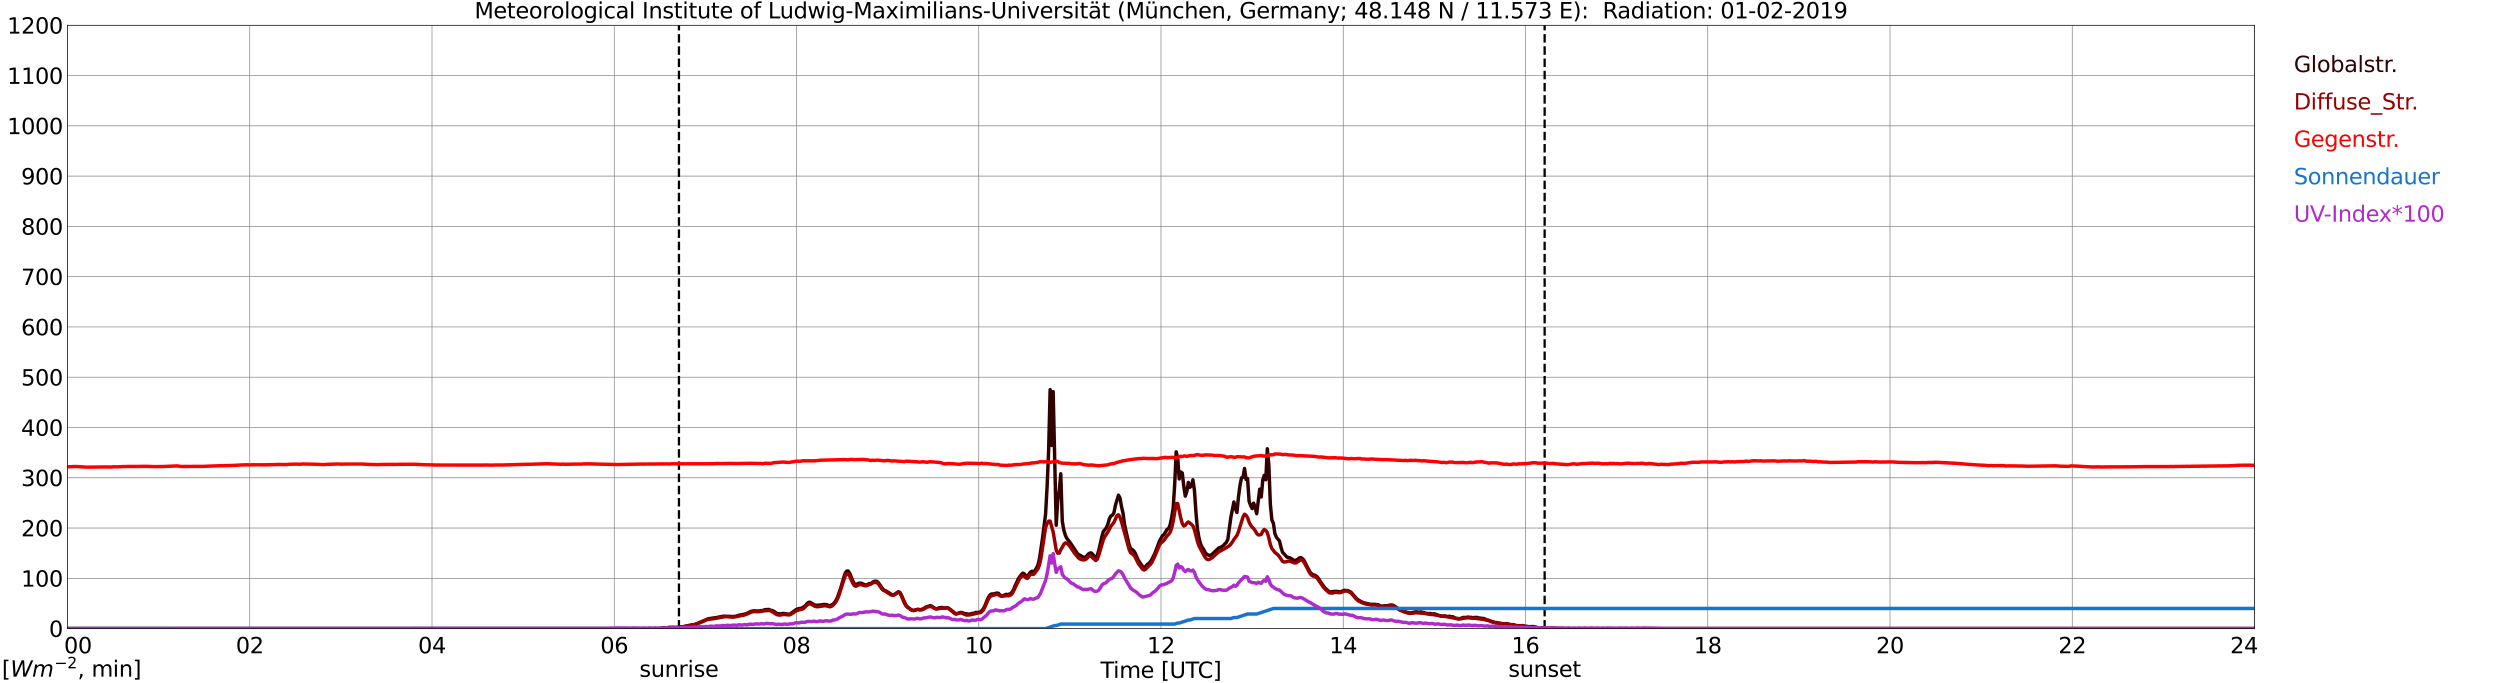 <?xml version="1.0" encoding="utf-8" standalone="no"?>
<!DOCTYPE svg PUBLIC "-//W3C//DTD SVG 1.1//EN"
  "http://www.w3.org/Graphics/SVG/1.1/DTD/svg11.dtd">
<svg xmlns:xlink="http://www.w3.org/1999/xlink" width="1085.4pt" height="296.64pt" viewBox="0 0 1085.4 296.64" xmlns="http://www.w3.org/2000/svg" version="1.1">
 <defs>
  <style type="text/css">*{stroke-linejoin: round; stroke-linecap: butt}</style>
 </defs>
 <g id="figure_1">
  <g id="patch_1">
   <path d="M 0 296.64 
L 1085.4 296.64 
L 1085.4 0 
L 0 0 
z
" style="fill: #ffffff"/>
  </g>
  <g id="axes_1">
   <g id="patch_2">
    <path d="M 29.306 272.909 
L 978.814 272.909 
L 978.814 10.976 
L 29.306 10.976 
z
" style="fill: #ffffff"/>
   </g>
   <g id="patch_3">
    <path d="M 978.814 272.909 
L 978.814 272.909 
L 978.814 10.976 
L 978.814 10.976 
z
" clip-path="url(#pbe173eb160)" style="fill: #d3d3d3; opacity: 0.25; stroke: #d3d3d3; stroke-linejoin: miter"/>
   </g>
   <g id="matplotlib.axis_1">
    <g id="xtick_1">
     <g id="line2d_1">
      <path d="M 29.306 272.909 
L 29.306 10.976 
" clip-path="url(#pbe173eb160)" style="fill: none; stroke: #808080; stroke-width: 0.3; stroke-linecap: square"/>
     </g>
     <g id="line2d_2"/>
     <g id="text_1">
      <!--    00 -->
      <g transform="translate(18.733 283.627) scale(0.095 -0.095)">
       <defs>
        <path id="DejaVuSans-20" transform="scale(0.016)"/>
        <path id="DejaVuSans-30" d="M 2034 4250 
Q 1547 4250 1301 3770 
Q 1056 3291 1056 2328 
Q 1056 1369 1301 889 
Q 1547 409 2034 409 
Q 2525 409 2770 889 
Q 3016 1369 3016 2328 
Q 3016 3291 2770 3770 
Q 2525 4250 2034 4250 
z
M 2034 4750 
Q 2819 4750 3233 4129 
Q 3647 3509 3647 2328 
Q 3647 1150 3233 529 
Q 2819 -91 2034 -91 
Q 1250 -91 836 529 
Q 422 1150 422 2328 
Q 422 3509 836 4129 
Q 1250 4750 2034 4750 
z
" transform="scale(0.016)"/>
       </defs>
       <use xlink:href="#DejaVuSans-20"/>
       <use xlink:href="#DejaVuSans-20" transform="translate(31.787 0)"/>
       <use xlink:href="#DejaVuSans-20" transform="translate(63.574 0)"/>
       <use xlink:href="#DejaVuSans-30" transform="translate(95.361 0)"/>
       <use xlink:href="#DejaVuSans-30" transform="translate(158.984 0)"/>
      </g>
     </g>
    </g>
    <g id="xtick_2">
     <g id="line2d_3">
      <path d="M 108.431 272.909 
L 108.431 10.976 
" clip-path="url(#pbe173eb160)" style="fill: none; stroke: #808080; stroke-width: 0.3; stroke-linecap: square"/>
     </g>
     <g id="line2d_4"/>
     <g id="text_2">
      <!-- 02 -->
      <g transform="translate(102.387 283.627) scale(0.095 -0.095)">
       <defs>
        <path id="DejaVuSans-32" d="M 1228 531 
L 3431 531 
L 3431 0 
L 469 0 
L 469 531 
Q 828 903 1448 1529 
Q 2069 2156 2228 2338 
Q 2531 2678 2651 2914 
Q 2772 3150 2772 3378 
Q 2772 3750 2511 3984 
Q 2250 4219 1831 4219 
Q 1534 4219 1204 4116 
Q 875 4013 500 3803 
L 500 4441 
Q 881 4594 1212 4672 
Q 1544 4750 1819 4750 
Q 2544 4750 2975 4387 
Q 3406 4025 3406 3419 
Q 3406 3131 3298 2873 
Q 3191 2616 2906 2266 
Q 2828 2175 2409 1742 
Q 1991 1309 1228 531 
z
" transform="scale(0.016)"/>
       </defs>
       <use xlink:href="#DejaVuSans-30"/>
       <use xlink:href="#DejaVuSans-32" transform="translate(63.623 0)"/>
      </g>
     </g>
    </g>
    <g id="xtick_3">
     <g id="line2d_5">
      <path d="M 187.557 272.909 
L 187.557 10.976 
" clip-path="url(#pbe173eb160)" style="fill: none; stroke: #808080; stroke-width: 0.3; stroke-linecap: square"/>
     </g>
     <g id="line2d_6"/>
     <g id="text_3">
      <!-- 04 -->
      <g transform="translate(181.513 283.627) scale(0.095 -0.095)">
       <defs>
        <path id="DejaVuSans-34" d="M 2419 4116 
L 825 1625 
L 2419 1625 
L 2419 4116 
z
M 2253 4666 
L 3047 4666 
L 3047 1625 
L 3713 1625 
L 3713 1100 
L 3047 1100 
L 3047 0 
L 2419 0 
L 2419 1100 
L 313 1100 
L 313 1709 
L 2253 4666 
z
" transform="scale(0.016)"/>
       </defs>
       <use xlink:href="#DejaVuSans-30"/>
       <use xlink:href="#DejaVuSans-34" transform="translate(63.623 0)"/>
      </g>
     </g>
    </g>
    <g id="xtick_4">
     <g id="line2d_7">
      <path d="M 266.683 272.909 
L 266.683 10.976 
" clip-path="url(#pbe173eb160)" style="fill: none; stroke: #808080; stroke-width: 0.3; stroke-linecap: square"/>
     </g>
     <g id="line2d_8"/>
     <g id="text_4">
      <!-- 06 -->
      <g transform="translate(260.638 283.627) scale(0.095 -0.095)">
       <defs>
        <path id="DejaVuSans-36" d="M 2113 2584 
Q 1688 2584 1439 2293 
Q 1191 2003 1191 1497 
Q 1191 994 1439 701 
Q 1688 409 2113 409 
Q 2538 409 2786 701 
Q 3034 994 3034 1497 
Q 3034 2003 2786 2293 
Q 2538 2584 2113 2584 
z
M 3366 4563 
L 3366 3988 
Q 3128 4100 2886 4159 
Q 2644 4219 2406 4219 
Q 1781 4219 1451 3797 
Q 1122 3375 1075 2522 
Q 1259 2794 1537 2939 
Q 1816 3084 2150 3084 
Q 2853 3084 3261 2657 
Q 3669 2231 3669 1497 
Q 3669 778 3244 343 
Q 2819 -91 2113 -91 
Q 1303 -91 875 529 
Q 447 1150 447 2328 
Q 447 3434 972 4092 
Q 1497 4750 2381 4750 
Q 2619 4750 2861 4703 
Q 3103 4656 3366 4563 
z
" transform="scale(0.016)"/>
       </defs>
       <use xlink:href="#DejaVuSans-30"/>
       <use xlink:href="#DejaVuSans-36" transform="translate(63.623 0)"/>
      </g>
     </g>
    </g>
    <g id="xtick_5">
     <g id="line2d_9">
      <path d="M 345.808 272.909 
L 345.808 10.976 
" clip-path="url(#pbe173eb160)" style="fill: none; stroke: #808080; stroke-width: 0.3; stroke-linecap: square"/>
     </g>
     <g id="line2d_10"/>
     <g id="text_5">
      <!-- 08 -->
      <g transform="translate(339.764 283.627) scale(0.095 -0.095)">
       <defs>
        <path id="DejaVuSans-38" d="M 2034 2216 
Q 1584 2216 1326 1975 
Q 1069 1734 1069 1313 
Q 1069 891 1326 650 
Q 1584 409 2034 409 
Q 2484 409 2743 651 
Q 3003 894 3003 1313 
Q 3003 1734 2745 1975 
Q 2488 2216 2034 2216 
z
M 1403 2484 
Q 997 2584 770 2862 
Q 544 3141 544 3541 
Q 544 4100 942 4425 
Q 1341 4750 2034 4750 
Q 2731 4750 3128 4425 
Q 3525 4100 3525 3541 
Q 3525 3141 3298 2862 
Q 3072 2584 2669 2484 
Q 3125 2378 3379 2068 
Q 3634 1759 3634 1313 
Q 3634 634 3220 271 
Q 2806 -91 2034 -91 
Q 1263 -91 848 271 
Q 434 634 434 1313 
Q 434 1759 690 2068 
Q 947 2378 1403 2484 
z
M 1172 3481 
Q 1172 3119 1398 2916 
Q 1625 2713 2034 2713 
Q 2441 2713 2670 2916 
Q 2900 3119 2900 3481 
Q 2900 3844 2670 4047 
Q 2441 4250 2034 4250 
Q 1625 4250 1398 4047 
Q 1172 3844 1172 3481 
z
" transform="scale(0.016)"/>
       </defs>
       <use xlink:href="#DejaVuSans-30"/>
       <use xlink:href="#DejaVuSans-38" transform="translate(63.623 0)"/>
      </g>
     </g>
    </g>
    <g id="xtick_6">
     <g id="line2d_11">
      <path d="M 424.934 272.909 
L 424.934 10.976 
" clip-path="url(#pbe173eb160)" style="fill: none; stroke: #808080; stroke-width: 0.3; stroke-linecap: square"/>
     </g>
     <g id="line2d_12"/>
     <g id="text_6">
      <!-- 10 -->
      <g transform="translate(418.89 283.627) scale(0.095 -0.095)">
       <defs>
        <path id="DejaVuSans-31" d="M 794 531 
L 1825 531 
L 1825 4091 
L 703 3866 
L 703 4441 
L 1819 4666 
L 2450 4666 
L 2450 531 
L 3481 531 
L 3481 0 
L 794 0 
L 794 531 
z
" transform="scale(0.016)"/>
       </defs>
       <use xlink:href="#DejaVuSans-31"/>
       <use xlink:href="#DejaVuSans-30" transform="translate(63.623 0)"/>
      </g>
     </g>
    </g>
    <g id="xtick_7">
     <g id="line2d_13">
      <path d="M 504.06 272.909 
L 504.06 10.976 
" clip-path="url(#pbe173eb160)" style="fill: none; stroke: #808080; stroke-width: 0.3; stroke-linecap: square"/>
     </g>
     <g id="line2d_14"/>
     <g id="text_7">
      <!-- 12 -->
      <g transform="translate(498.015 283.627) scale(0.095 -0.095)">
       <use xlink:href="#DejaVuSans-31"/>
       <use xlink:href="#DejaVuSans-32" transform="translate(63.623 0)"/>
      </g>
     </g>
    </g>
    <g id="xtick_8">
     <g id="line2d_15">
      <path d="M 583.185 272.909 
L 583.185 10.976 
" clip-path="url(#pbe173eb160)" style="fill: none; stroke: #808080; stroke-width: 0.3; stroke-linecap: square"/>
     </g>
     <g id="line2d_16"/>
     <g id="text_8">
      <!-- 14 -->
      <g transform="translate(577.141 283.627) scale(0.095 -0.095)">
       <use xlink:href="#DejaVuSans-31"/>
       <use xlink:href="#DejaVuSans-34" transform="translate(63.623 0)"/>
      </g>
     </g>
    </g>
    <g id="xtick_9">
     <g id="line2d_17">
      <path d="M 662.311 272.909 
L 662.311 10.976 
" clip-path="url(#pbe173eb160)" style="fill: none; stroke: #808080; stroke-width: 0.3; stroke-linecap: square"/>
     </g>
     <g id="line2d_18"/>
     <g id="text_9">
      <!-- 16 -->
      <g transform="translate(656.267 283.627) scale(0.095 -0.095)">
       <use xlink:href="#DejaVuSans-31"/>
       <use xlink:href="#DejaVuSans-36" transform="translate(63.623 0)"/>
      </g>
     </g>
    </g>
    <g id="xtick_10">
     <g id="line2d_19">
      <path d="M 741.437 272.909 
L 741.437 10.976 
" clip-path="url(#pbe173eb160)" style="fill: none; stroke: #808080; stroke-width: 0.3; stroke-linecap: square"/>
     </g>
     <g id="line2d_20"/>
     <g id="text_10">
      <!-- 18 -->
      <g transform="translate(735.392 283.627) scale(0.095 -0.095)">
       <use xlink:href="#DejaVuSans-31"/>
       <use xlink:href="#DejaVuSans-38" transform="translate(63.623 0)"/>
      </g>
     </g>
    </g>
    <g id="xtick_11">
     <g id="line2d_21">
      <path d="M 820.562 272.909 
L 820.562 10.976 
" clip-path="url(#pbe173eb160)" style="fill: none; stroke: #808080; stroke-width: 0.3; stroke-linecap: square"/>
     </g>
     <g id="line2d_22"/>
     <g id="text_11">
      <!-- 20 -->
      <g transform="translate(814.518 283.627) scale(0.095 -0.095)">
       <use xlink:href="#DejaVuSans-32"/>
       <use xlink:href="#DejaVuSans-30" transform="translate(63.623 0)"/>
      </g>
     </g>
    </g>
    <g id="xtick_12">
     <g id="line2d_23">
      <path d="M 899.688 272.909 
L 899.688 10.976 
" clip-path="url(#pbe173eb160)" style="fill: none; stroke: #808080; stroke-width: 0.3; stroke-linecap: square"/>
     </g>
     <g id="line2d_24"/>
     <g id="text_12">
      <!-- 22 -->
      <g transform="translate(893.644 283.627) scale(0.095 -0.095)">
       <use xlink:href="#DejaVuSans-32"/>
       <use xlink:href="#DejaVuSans-32" transform="translate(63.623 0)"/>
      </g>
     </g>
    </g>
    <g id="xtick_13">
     <g id="line2d_25">
      <path d="M 978.814 272.909 
L 978.814 10.976 
" clip-path="url(#pbe173eb160)" style="fill: none; stroke: #808080; stroke-width: 0.3; stroke-linecap: square"/>
     </g>
     <g id="line2d_26"/>
     <g id="text_13">
      <!-- 24    -->
      <g transform="translate(968.241 283.627) scale(0.095 -0.095)">
       <use xlink:href="#DejaVuSans-32"/>
       <use xlink:href="#DejaVuSans-34" transform="translate(63.623 0)"/>
       <use xlink:href="#DejaVuSans-20" transform="translate(127.246 0)"/>
       <use xlink:href="#DejaVuSans-20" transform="translate(159.033 0)"/>
       <use xlink:href="#DejaVuSans-20" transform="translate(190.82 0)"/>
      </g>
     </g>
    </g>
    <g id="text_14">
     <!-- Time [UTC] -->
     <g transform="translate(477.806 294.322) scale(0.095 -0.095)">
      <defs>
       <path id="DejaVuSans-54" d="M -19 4666 
L 3928 4666 
L 3928 4134 
L 2272 4134 
L 2272 0 
L 1638 0 
L 1638 4134 
L -19 4134 
L -19 4666 
z
" transform="scale(0.016)"/>
       <path id="DejaVuSans-69" d="M 603 3500 
L 1178 3500 
L 1178 0 
L 603 0 
L 603 3500 
z
M 603 4863 
L 1178 4863 
L 1178 4134 
L 603 4134 
L 603 4863 
z
" transform="scale(0.016)"/>
       <path id="DejaVuSans-6d" d="M 3328 2828 
Q 3544 3216 3844 3400 
Q 4144 3584 4550 3584 
Q 5097 3584 5394 3201 
Q 5691 2819 5691 2113 
L 5691 0 
L 5113 0 
L 5113 2094 
Q 5113 2597 4934 2840 
Q 4756 3084 4391 3084 
Q 3944 3084 3684 2787 
Q 3425 2491 3425 1978 
L 3425 0 
L 2847 0 
L 2847 2094 
Q 2847 2600 2669 2842 
Q 2491 3084 2119 3084 
Q 1678 3084 1418 2786 
Q 1159 2488 1159 1978 
L 1159 0 
L 581 0 
L 581 3500 
L 1159 3500 
L 1159 2956 
Q 1356 3278 1631 3431 
Q 1906 3584 2284 3584 
Q 2666 3584 2933 3390 
Q 3200 3197 3328 2828 
z
" transform="scale(0.016)"/>
       <path id="DejaVuSans-65" d="M 3597 1894 
L 3597 1613 
L 953 1613 
Q 991 1019 1311 708 
Q 1631 397 2203 397 
Q 2534 397 2845 478 
Q 3156 559 3463 722 
L 3463 178 
Q 3153 47 2828 -22 
Q 2503 -91 2169 -91 
Q 1331 -91 842 396 
Q 353 884 353 1716 
Q 353 2575 817 3079 
Q 1281 3584 2069 3584 
Q 2775 3584 3186 3129 
Q 3597 2675 3597 1894 
z
M 3022 2063 
Q 3016 2534 2758 2815 
Q 2500 3097 2075 3097 
Q 1594 3097 1305 2825 
Q 1016 2553 972 2059 
L 3022 2063 
z
" transform="scale(0.016)"/>
       <path id="DejaVuSans-5b" d="M 550 4863 
L 1875 4863 
L 1875 4416 
L 1125 4416 
L 1125 -397 
L 1875 -397 
L 1875 -844 
L 550 -844 
L 550 4863 
z
" transform="scale(0.016)"/>
       <path id="DejaVuSans-55" d="M 556 4666 
L 1191 4666 
L 1191 1831 
Q 1191 1081 1462 751 
Q 1734 422 2344 422 
Q 2950 422 3222 751 
Q 3494 1081 3494 1831 
L 3494 4666 
L 4128 4666 
L 4128 1753 
Q 4128 841 3676 375 
Q 3225 -91 2344 -91 
Q 1459 -91 1007 375 
Q 556 841 556 1753 
L 556 4666 
z
" transform="scale(0.016)"/>
       <path id="DejaVuSans-43" d="M 4122 4306 
L 4122 3641 
Q 3803 3938 3442 4084 
Q 3081 4231 2675 4231 
Q 1875 4231 1450 3742 
Q 1025 3253 1025 2328 
Q 1025 1406 1450 917 
Q 1875 428 2675 428 
Q 3081 428 3442 575 
Q 3803 722 4122 1019 
L 4122 359 
Q 3791 134 3420 21 
Q 3050 -91 2638 -91 
Q 1578 -91 968 557 
Q 359 1206 359 2328 
Q 359 3453 968 4101 
Q 1578 4750 2638 4750 
Q 3056 4750 3426 4639 
Q 3797 4528 4122 4306 
z
" transform="scale(0.016)"/>
       <path id="DejaVuSans-5d" d="M 1947 4863 
L 1947 -844 
L 622 -844 
L 622 -397 
L 1369 -397 
L 1369 4416 
L 622 4416 
L 622 4863 
L 1947 4863 
z
" transform="scale(0.016)"/>
      </defs>
      <use xlink:href="#DejaVuSans-54"/>
      <use xlink:href="#DejaVuSans-69" transform="translate(57.959 0)"/>
      <use xlink:href="#DejaVuSans-6d" transform="translate(85.742 0)"/>
      <use xlink:href="#DejaVuSans-65" transform="translate(183.154 0)"/>
      <use xlink:href="#DejaVuSans-20" transform="translate(244.678 0)"/>
      <use xlink:href="#DejaVuSans-5b" transform="translate(276.465 0)"/>
      <use xlink:href="#DejaVuSans-55" transform="translate(315.479 0)"/>
      <use xlink:href="#DejaVuSans-54" transform="translate(388.672 0)"/>
      <use xlink:href="#DejaVuSans-43" transform="translate(443.881 0)"/>
      <use xlink:href="#DejaVuSans-5d" transform="translate(513.705 0)"/>
     </g>
    </g>
   </g>
   <g id="matplotlib.axis_2">
    <g id="ytick_1">
     <g id="line2d_27">
      <path d="M 29.306 272.909 
L 978.814 272.909 
" clip-path="url(#pbe173eb160)" style="fill: none; stroke: #808080; stroke-width: 0.3; stroke-linecap: square"/>
     </g>
     <g id="line2d_28"/>
     <g id="text_15">
      <!-- 0 -->
      <g transform="translate(21.261 276.518) scale(0.095 -0.095)">
       <use xlink:href="#DejaVuSans-30"/>
      </g>
     </g>
    </g>
    <g id="ytick_2">
     <g id="line2d_29">
      <path d="M 29.306 251.081 
L 978.814 251.081 
" clip-path="url(#pbe173eb160)" style="fill: none; stroke: #808080; stroke-width: 0.3; stroke-linecap: square"/>
     </g>
     <g id="line2d_30"/>
     <g id="text_16">
      <!-- 100 -->
      <g transform="translate(9.173 254.69) scale(0.095 -0.095)">
       <use xlink:href="#DejaVuSans-31"/>
       <use xlink:href="#DejaVuSans-30" transform="translate(63.623 0)"/>
       <use xlink:href="#DejaVuSans-30" transform="translate(127.246 0)"/>
      </g>
     </g>
    </g>
    <g id="ytick_3">
     <g id="line2d_31">
      <path d="M 29.306 229.253 
L 978.814 229.253 
" clip-path="url(#pbe173eb160)" style="fill: none; stroke: #808080; stroke-width: 0.3; stroke-linecap: square"/>
     </g>
     <g id="line2d_32"/>
     <g id="text_17">
      <!-- 200 -->
      <g transform="translate(9.173 232.863) scale(0.095 -0.095)">
       <use xlink:href="#DejaVuSans-32"/>
       <use xlink:href="#DejaVuSans-30" transform="translate(63.623 0)"/>
       <use xlink:href="#DejaVuSans-30" transform="translate(127.246 0)"/>
      </g>
     </g>
    </g>
    <g id="ytick_4">
     <g id="line2d_33">
      <path d="M 29.306 207.426 
L 978.814 207.426 
" clip-path="url(#pbe173eb160)" style="fill: none; stroke: #808080; stroke-width: 0.3; stroke-linecap: square"/>
     </g>
     <g id="line2d_34"/>
     <g id="text_18">
      <!-- 300 -->
      <g transform="translate(9.173 211.035) scale(0.095 -0.095)">
       <defs>
        <path id="DejaVuSans-33" d="M 2597 2516 
Q 3050 2419 3304 2112 
Q 3559 1806 3559 1356 
Q 3559 666 3084 287 
Q 2609 -91 1734 -91 
Q 1441 -91 1130 -33 
Q 819 25 488 141 
L 488 750 
Q 750 597 1062 519 
Q 1375 441 1716 441 
Q 2309 441 2620 675 
Q 2931 909 2931 1356 
Q 2931 1769 2642 2001 
Q 2353 2234 1838 2234 
L 1294 2234 
L 1294 2753 
L 1863 2753 
Q 2328 2753 2575 2939 
Q 2822 3125 2822 3475 
Q 2822 3834 2567 4026 
Q 2313 4219 1838 4219 
Q 1578 4219 1281 4162 
Q 984 4106 628 3988 
L 628 4550 
Q 988 4650 1302 4700 
Q 1616 4750 1894 4750 
Q 2613 4750 3031 4423 
Q 3450 4097 3450 3541 
Q 3450 3153 3228 2886 
Q 3006 2619 2597 2516 
z
" transform="scale(0.016)"/>
       </defs>
       <use xlink:href="#DejaVuSans-33"/>
       <use xlink:href="#DejaVuSans-30" transform="translate(63.623 0)"/>
       <use xlink:href="#DejaVuSans-30" transform="translate(127.246 0)"/>
      </g>
     </g>
    </g>
    <g id="ytick_5">
     <g id="line2d_35">
      <path d="M 29.306 185.598 
L 978.814 185.598 
" clip-path="url(#pbe173eb160)" style="fill: none; stroke: #808080; stroke-width: 0.3; stroke-linecap: square"/>
     </g>
     <g id="line2d_36"/>
     <g id="text_19">
      <!-- 400 -->
      <g transform="translate(9.173 189.207) scale(0.095 -0.095)">
       <use xlink:href="#DejaVuSans-34"/>
       <use xlink:href="#DejaVuSans-30" transform="translate(63.623 0)"/>
       <use xlink:href="#DejaVuSans-30" transform="translate(127.246 0)"/>
      </g>
     </g>
    </g>
    <g id="ytick_6">
     <g id="line2d_37">
      <path d="M 29.306 163.77 
L 978.814 163.77 
" clip-path="url(#pbe173eb160)" style="fill: none; stroke: #808080; stroke-width: 0.3; stroke-linecap: square"/>
     </g>
     <g id="line2d_38"/>
     <g id="text_20">
      <!-- 500 -->
      <g transform="translate(9.173 167.379) scale(0.095 -0.095)">
       <defs>
        <path id="DejaVuSans-35" d="M 691 4666 
L 3169 4666 
L 3169 4134 
L 1269 4134 
L 1269 2991 
Q 1406 3038 1543 3061 
Q 1681 3084 1819 3084 
Q 2600 3084 3056 2656 
Q 3513 2228 3513 1497 
Q 3513 744 3044 326 
Q 2575 -91 1722 -91 
Q 1428 -91 1123 -41 
Q 819 9 494 109 
L 494 744 
Q 775 591 1075 516 
Q 1375 441 1709 441 
Q 2250 441 2565 725 
Q 2881 1009 2881 1497 
Q 2881 1984 2565 2268 
Q 2250 2553 1709 2553 
Q 1456 2553 1204 2497 
Q 953 2441 691 2322 
L 691 4666 
z
" transform="scale(0.016)"/>
       </defs>
       <use xlink:href="#DejaVuSans-35"/>
       <use xlink:href="#DejaVuSans-30" transform="translate(63.623 0)"/>
       <use xlink:href="#DejaVuSans-30" transform="translate(127.246 0)"/>
      </g>
     </g>
    </g>
    <g id="ytick_7">
     <g id="line2d_39">
      <path d="M 29.306 141.942 
L 978.814 141.942 
" clip-path="url(#pbe173eb160)" style="fill: none; stroke: #808080; stroke-width: 0.3; stroke-linecap: square"/>
     </g>
     <g id="line2d_40"/>
     <g id="text_21">
      <!-- 600 -->
      <g transform="translate(9.173 145.551) scale(0.095 -0.095)">
       <use xlink:href="#DejaVuSans-36"/>
       <use xlink:href="#DejaVuSans-30" transform="translate(63.623 0)"/>
       <use xlink:href="#DejaVuSans-30" transform="translate(127.246 0)"/>
      </g>
     </g>
    </g>
    <g id="ytick_8">
     <g id="line2d_41">
      <path d="M 29.306 120.114 
L 978.814 120.114 
" clip-path="url(#pbe173eb160)" style="fill: none; stroke: #808080; stroke-width: 0.3; stroke-linecap: square"/>
     </g>
     <g id="line2d_42"/>
     <g id="text_22">
      <!-- 700 -->
      <g transform="translate(9.173 123.724) scale(0.095 -0.095)">
       <defs>
        <path id="DejaVuSans-37" d="M 525 4666 
L 3525 4666 
L 3525 4397 
L 1831 0 
L 1172 0 
L 2766 4134 
L 525 4134 
L 525 4666 
z
" transform="scale(0.016)"/>
       </defs>
       <use xlink:href="#DejaVuSans-37"/>
       <use xlink:href="#DejaVuSans-30" transform="translate(63.623 0)"/>
       <use xlink:href="#DejaVuSans-30" transform="translate(127.246 0)"/>
      </g>
     </g>
    </g>
    <g id="ytick_9">
     <g id="line2d_43">
      <path d="M 29.306 98.287 
L 978.814 98.287 
" clip-path="url(#pbe173eb160)" style="fill: none; stroke: #808080; stroke-width: 0.3; stroke-linecap: square"/>
     </g>
     <g id="line2d_44"/>
     <g id="text_23">
      <!-- 800 -->
      <g transform="translate(9.173 101.896) scale(0.095 -0.095)">
       <use xlink:href="#DejaVuSans-38"/>
       <use xlink:href="#DejaVuSans-30" transform="translate(63.623 0)"/>
       <use xlink:href="#DejaVuSans-30" transform="translate(127.246 0)"/>
      </g>
     </g>
    </g>
    <g id="ytick_10">
     <g id="line2d_45">
      <path d="M 29.306 76.459 
L 978.814 76.459 
" clip-path="url(#pbe173eb160)" style="fill: none; stroke: #808080; stroke-width: 0.3; stroke-linecap: square"/>
     </g>
     <g id="line2d_46"/>
     <g id="text_24">
      <!-- 900 -->
      <g transform="translate(9.173 80.068) scale(0.095 -0.095)">
       <defs>
        <path id="DejaVuSans-39" d="M 703 97 
L 703 672 
Q 941 559 1184 500 
Q 1428 441 1663 441 
Q 2288 441 2617 861 
Q 2947 1281 2994 2138 
Q 2813 1869 2534 1725 
Q 2256 1581 1919 1581 
Q 1219 1581 811 2004 
Q 403 2428 403 3163 
Q 403 3881 828 4315 
Q 1253 4750 1959 4750 
Q 2769 4750 3195 4129 
Q 3622 3509 3622 2328 
Q 3622 1225 3098 567 
Q 2575 -91 1691 -91 
Q 1453 -91 1209 -44 
Q 966 3 703 97 
z
M 1959 2075 
Q 2384 2075 2632 2365 
Q 2881 2656 2881 3163 
Q 2881 3666 2632 3958 
Q 2384 4250 1959 4250 
Q 1534 4250 1286 3958 
Q 1038 3666 1038 3163 
Q 1038 2656 1286 2365 
Q 1534 2075 1959 2075 
z
" transform="scale(0.016)"/>
       </defs>
       <use xlink:href="#DejaVuSans-39"/>
       <use xlink:href="#DejaVuSans-30" transform="translate(63.623 0)"/>
       <use xlink:href="#DejaVuSans-30" transform="translate(127.246 0)"/>
      </g>
     </g>
    </g>
    <g id="ytick_11">
     <g id="line2d_47">
      <path d="M 29.306 54.631 
L 978.814 54.631 
" clip-path="url(#pbe173eb160)" style="fill: none; stroke: #808080; stroke-width: 0.3; stroke-linecap: square"/>
     </g>
     <g id="line2d_48"/>
     <g id="text_25">
      <!-- 1000 -->
      <g transform="translate(3.128 58.24) scale(0.095 -0.095)">
       <use xlink:href="#DejaVuSans-31"/>
       <use xlink:href="#DejaVuSans-30" transform="translate(63.623 0)"/>
       <use xlink:href="#DejaVuSans-30" transform="translate(127.246 0)"/>
       <use xlink:href="#DejaVuSans-30" transform="translate(190.869 0)"/>
      </g>
     </g>
    </g>
    <g id="ytick_12">
     <g id="line2d_49">
      <path d="M 29.306 32.803 
L 978.814 32.803 
" clip-path="url(#pbe173eb160)" style="fill: none; stroke: #808080; stroke-width: 0.3; stroke-linecap: square"/>
     </g>
     <g id="line2d_50"/>
     <g id="text_26">
      <!-- 1100 -->
      <g transform="translate(3.128 36.413) scale(0.095 -0.095)">
       <use xlink:href="#DejaVuSans-31"/>
       <use xlink:href="#DejaVuSans-31" transform="translate(63.623 0)"/>
       <use xlink:href="#DejaVuSans-30" transform="translate(127.246 0)"/>
       <use xlink:href="#DejaVuSans-30" transform="translate(190.869 0)"/>
      </g>
     </g>
    </g>
    <g id="ytick_13">
     <g id="line2d_51">
      <path d="M 29.306 10.976 
L 978.814 10.976 
" clip-path="url(#pbe173eb160)" style="fill: none; stroke: #808080; stroke-width: 0.3; stroke-linecap: square"/>
     </g>
     <g id="line2d_52"/>
     <g id="text_27">
      <!-- 1200 -->
      <g transform="translate(3.128 14.585) scale(0.095 -0.095)">
       <use xlink:href="#DejaVuSans-31"/>
       <use xlink:href="#DejaVuSans-32" transform="translate(63.623 0)"/>
       <use xlink:href="#DejaVuSans-30" transform="translate(127.246 0)"/>
       <use xlink:href="#DejaVuSans-30" transform="translate(190.869 0)"/>
      </g>
     </g>
    </g>
   </g>
   <g id="line2d_53">
    <path d="M 294.772 272.909 
L 294.772 10.976 
" clip-path="url(#pbe173eb160)" style="fill: none; stroke-dasharray: 3.7,1.6; stroke-dashoffset: 0; stroke: #000000"/>
   </g>
   <g id="line2d_54">
    <path d="M 670.619 272.909 
L 670.619 10.976 
" clip-path="url(#pbe173eb160)" style="fill: none; stroke-dasharray: 3.7,1.6; stroke-dashoffset: 0; stroke: #000000"/>
   </g>
   <g id="line2d_55">
    <path d="M 29.306 272.909 
L 287.124 272.909 
L 287.783 272.677 
L 289.761 272.551 
L 290.42 272.396 
L 292.399 272.363 
L 293.058 272.49 
L 295.036 272.3 
L 297.014 272.018 
L 300.311 271.298 
L 300.971 271.265 
L 302.289 270.89 
L 307.564 268.631 
L 311.521 268.035 
L 312.839 267.753 
L 314.158 267.533 
L 316.796 267.596 
L 318.114 267.69 
L 319.433 267.565 
L 320.752 267.127 
L 322.73 266.749 
L 324.049 266.437 
L 326.027 265.433 
L 327.346 265.182 
L 328.665 265.276 
L 329.983 265.212 
L 330.643 265.055 
L 331.302 265.088 
L 331.961 264.71 
L 333.94 264.586 
L 334.599 265.025 
L 335.258 265.025 
L 336.577 265.808 
L 337.236 266.467 
L 337.896 266.404 
L 338.555 266.531 
L 339.215 266.498 
L 339.874 266.31 
L 341.193 266.467 
L 341.852 266.561 
L 342.512 266.782 
L 343.171 266.467 
L 345.808 264.555 
L 346.468 264.335 
L 347.787 264.084 
L 348.446 263.833 
L 349.765 262.861 
L 350.424 262.015 
L 351.083 261.513 
L 351.743 261.482 
L 353.721 262.704 
L 355.04 262.829 
L 355.699 262.672 
L 356.359 262.672 
L 357.677 262.423 
L 358.996 262.517 
L 359.655 262.892 
L 360.315 262.923 
L 360.974 262.672 
L 361.634 262.296 
L 362.293 261.606 
L 362.952 260.635 
L 363.612 259.317 
L 364.93 255.584 
L 366.249 251.007 
L 366.909 248.968 
L 367.568 247.964 
L 368.227 247.901 
L 368.887 248.874 
L 370.206 252.135 
L 370.865 253.358 
L 371.524 253.86 
L 372.843 253.233 
L 373.502 253.17 
L 374.162 253.297 
L 375.481 253.89 
L 376.14 254.017 
L 377.459 253.327 
L 378.118 253.484 
L 378.777 252.825 
L 379.437 252.417 
L 380.096 252.323 
L 380.756 252.417 
L 381.415 253.076 
L 383.393 255.898 
L 384.053 256.337 
L 384.712 256.588 
L 387.349 258.282 
L 388.009 258.188 
L 388.668 257.874 
L 389.987 256.933 
L 390.646 257.154 
L 391.306 258.313 
L 393.284 262.704 
L 393.943 263.488 
L 395.262 264.492 
L 395.921 264.837 
L 396.581 265.055 
L 397.899 264.68 
L 398.559 264.523 
L 399.218 264.71 
L 399.878 264.68 
L 401.196 264.147 
L 401.856 263.615 
L 403.834 262.955 
L 404.493 263.143 
L 405.812 264.084 
L 406.471 264.304 
L 407.131 264.178 
L 407.79 263.896 
L 409.109 263.708 
L 409.768 264.053 
L 410.428 264.053 
L 411.087 263.833 
L 411.746 263.99 
L 415.043 266.531 
L 416.362 266.186 
L 417.022 265.902 
L 417.681 265.935 
L 419 266.498 
L 419.659 266.467 
L 420.318 266.688 
L 421.637 266.498 
L 422.297 266.247 
L 422.956 266.374 
L 423.615 265.872 
L 424.275 265.935 
L 425.593 265.714 
L 426.253 265.118 
L 426.912 264.365 
L 427.572 263.08 
L 428.89 259.788 
L 429.55 258.657 
L 430.209 258 
L 430.869 257.843 
L 431.528 257.907 
L 432.187 257.592 
L 432.847 257.498 
L 433.506 257.592 
L 434.165 258.376 
L 434.825 258.69 
L 435.484 258.627 
L 436.803 258.031 
L 437.462 258.188 
L 438.781 257.749 
L 439.44 256.996 
L 440.1 255.962 
L 440.759 254.174 
L 441.419 252.888 
L 442.078 251.319 
L 443.397 249.501 
L 444.056 248.842 
L 444.716 249.156 
L 445.375 249.972 
L 446.034 250.19 
L 447.353 248.466 
L 448.012 248.027 
L 448.672 248.152 
L 449.331 247.776 
L 449.991 246.678 
L 450.65 245.266 
L 451.309 242.57 
L 452.628 233.569 
L 453.947 223.283 
L 454.606 211.302 
L 455.266 195.809 
L 455.925 169.183 
L 456.584 193.395 
L 457.244 170.061 
L 458.563 228.048 
L 459.222 217.292 
L 459.881 213.278 
L 460.541 205.688 
L 461.2 226.293 
L 461.859 230.087 
L 462.519 232.346 
L 463.178 233.756 
L 464.497 235.42 
L 465.816 237.364 
L 467.794 240.375 
L 468.453 240.844 
L 469.113 241.158 
L 469.772 241.597 
L 470.431 241.881 
L 471.091 241.942 
L 471.75 241.472 
L 472.409 240.656 
L 473.069 240.154 
L 473.728 240.06 
L 474.388 240.595 
L 475.047 241.63 
L 475.706 241.848 
L 476.366 241.158 
L 477.025 239.058 
L 478.344 233.224 
L 479.003 230.81 
L 480.322 229.179 
L 480.981 227.642 
L 481.641 225.226 
L 482.3 224.034 
L 482.96 223.689 
L 483.619 222.624 
L 484.278 219.363 
L 485.597 214.971 
L 486.256 216.194 
L 486.916 219.99 
L 487.575 222.812 
L 488.235 227.83 
L 489.553 233.632 
L 490.213 236.454 
L 490.872 238.115 
L 492.191 239.089 
L 492.85 240.154 
L 494.169 243.197 
L 496.147 246.052 
L 496.807 246.334 
L 497.466 245.895 
L 498.125 245.048 
L 498.785 244.67 
L 499.444 243.887 
L 500.103 242.883 
L 501.422 240.187 
L 503.4 234.918 
L 504.719 232.565 
L 505.379 232.095 
L 506.697 229.836 
L 507.357 229.524 
L 508.016 227.893 
L 508.675 224.757 
L 509.335 220.71 
L 509.994 210.549 
L 510.654 196.186 
L 511.313 198.821 
L 511.972 207.947 
L 512.632 204.904 
L 513.291 205.374 
L 513.95 211.178 
L 514.61 215.38 
L 515.269 213.465 
L 515.929 209.451 
L 516.588 211.584 
L 517.247 210.988 
L 517.907 208.323 
L 518.566 212.808 
L 519.226 222.373 
L 519.885 229.775 
L 520.544 233.475 
L 521.204 236.079 
L 521.863 237.519 
L 522.522 238.462 
L 523.182 239.748 
L 523.841 240.595 
L 524.501 240.94 
L 525.16 241.158 
L 525.819 240.94 
L 526.479 240.468 
L 529.116 237.897 
L 529.776 237.709 
L 531.094 236.926 
L 531.754 236.14 
L 532.413 235.544 
L 533.073 234.134 
L 534.391 224.6 
L 535.71 217.92 
L 536.369 220.867 
L 537.029 222.498 
L 537.688 215.755 
L 538.348 210.8 
L 539.007 207.476 
L 539.666 207.257 
L 540.326 203.398 
L 540.985 208.165 
L 541.644 207.757 
L 542.304 217.669 
L 542.963 219.424 
L 543.623 220.804 
L 544.282 218.453 
L 544.941 220.428 
L 545.601 223.032 
L 546.919 212.4 
L 547.579 215.755 
L 548.238 208.449 
L 548.898 206.378 
L 549.557 208.292 
L 550.216 194.837 
L 550.876 201.925 
L 551.535 218.955 
L 552.195 225.791 
L 552.854 227.171 
L 553.513 231.718 
L 554.173 233.254 
L 555.491 234.854 
L 556.151 237.583 
L 556.81 239.748 
L 558.788 241.911 
L 559.448 242.005 
L 560.107 242.226 
L 562.085 243.448 
L 563.404 242.883 
L 564.063 242.226 
L 564.723 242.068 
L 565.382 242.477 
L 566.042 243.134 
L 568.679 248.278 
L 569.338 249.029 
L 569.998 249.501 
L 570.657 249.688 
L 571.317 250.003 
L 571.976 250.535 
L 573.954 253.545 
L 575.273 255.303 
L 577.251 257.06 
L 579.889 256.715 
L 581.867 256.933 
L 583.845 256.243 
L 584.504 256.4 
L 585.164 256.4 
L 586.482 257.06 
L 589.12 260.07 
L 590.439 260.917 
L 591.757 261.606 
L 595.054 262.39 
L 597.032 262.359 
L 597.692 262.517 
L 598.351 262.517 
L 599.011 262.955 
L 599.67 263.237 
L 600.989 263.019 
L 602.307 263.019 
L 602.967 262.798 
L 604.286 262.672 
L 604.945 262.861 
L 606.923 264.147 
L 608.242 264.867 
L 610.879 265.872 
L 612.198 266.186 
L 614.836 265.59 
L 615.495 265.684 
L 616.154 265.902 
L 616.814 265.621 
L 617.473 265.902 
L 618.133 265.872 
L 618.792 266.247 
L 619.451 266.28 
L 620.111 266.437 
L 620.77 266.31 
L 622.089 266.592 
L 622.748 266.467 
L 624.726 267.22 
L 625.386 267.439 
L 626.045 267.533 
L 627.364 267.408 
L 628.023 267.596 
L 628.683 267.659 
L 629.342 267.533 
L 630.001 267.816 
L 630.661 267.723 
L 631.98 268.412 
L 633.298 268.569 
L 633.958 268.569 
L 635.276 268.067 
L 636.595 268.098 
L 637.255 267.88 
L 637.914 268.035 
L 638.573 268.004 
L 639.233 268.161 
L 641.211 268.035 
L 641.87 268.255 
L 644.508 268.6 
L 645.167 269.071 
L 646.486 269.416 
L 647.805 269.886 
L 648.464 270.043 
L 649.123 270.324 
L 649.783 270.261 
L 650.442 270.482 
L 651.102 270.545 
L 651.761 270.763 
L 653.08 270.984 
L 653.739 270.763 
L 654.399 270.826 
L 655.717 271.235 
L 657.036 271.204 
L 658.355 271.61 
L 660.333 271.673 
L 660.992 271.579 
L 662.311 271.955 
L 662.97 271.924 
L 663.63 272.082 
L 665.608 272.018 
L 668.246 272.677 
L 670.224 272.584 
L 670.883 272.741 
L 672.202 272.835 
L 672.861 272.909 
L 674.18 272.741 
L 675.499 272.909 
L 676.817 272.909 
L 978.154 272.909 
L 978.154 272.909 
" clip-path="url(#pbe173eb160)" style="fill: none; stroke: #330000; stroke-width: 1.5; stroke-linecap: square"/>
   </g>
   <g id="line2d_56">
    <path d="M 29.306 272.909 
L 287.124 272.909 
L 287.783 272.695 
L 289.761 272.612 
L 291.08 272.444 
L 292.399 272.444 
L 295.036 272.361 
L 300.311 271.438 
L 301.63 271.27 
L 305.586 269.632 
L 306.905 269.043 
L 307.564 268.875 
L 309.543 268.665 
L 314.818 267.742 
L 316.796 267.827 
L 318.114 267.952 
L 319.433 267.784 
L 322.071 267.196 
L 322.73 267.155 
L 324.708 266.441 
L 326.027 265.769 
L 327.346 265.518 
L 329.324 265.601 
L 330.643 265.391 
L 331.302 265.223 
L 333.94 265.055 
L 334.599 265.223 
L 335.918 265.981 
L 337.236 266.86 
L 338.555 267.072 
L 339.874 266.819 
L 340.533 266.777 
L 342.512 266.987 
L 343.171 266.819 
L 344.49 266.022 
L 345.808 265.14 
L 347.127 264.721 
L 347.787 264.636 
L 348.446 264.427 
L 349.105 263.964 
L 350.424 262.621 
L 351.083 262.244 
L 351.743 262.202 
L 352.402 262.453 
L 353.721 263.209 
L 354.38 263.377 
L 355.04 263.418 
L 358.337 262.958 
L 359.655 263.294 
L 360.315 263.462 
L 360.974 263.252 
L 361.634 262.789 
L 362.293 262.117 
L 362.952 261.194 
L 363.612 259.978 
L 364.271 258.382 
L 365.59 254.185 
L 366.909 250.156 
L 367.568 249.106 
L 368.227 249.106 
L 368.887 250.156 
L 370.206 253.094 
L 370.865 254.185 
L 371.524 254.521 
L 372.184 254.268 
L 372.843 253.89 
L 373.502 253.807 
L 374.162 253.89 
L 375.481 254.309 
L 376.14 254.309 
L 377.459 253.807 
L 379.437 252.884 
L 380.096 252.799 
L 380.756 253.008 
L 381.415 253.554 
L 382.734 255.527 
L 383.393 256.2 
L 384.712 256.87 
L 386.031 257.795 
L 386.69 258.214 
L 387.349 258.424 
L 388.009 258.424 
L 388.668 258.088 
L 389.328 257.501 
L 389.987 257.164 
L 390.646 257.415 
L 391.306 258.592 
L 392.624 261.781 
L 393.284 262.916 
L 393.943 263.63 
L 395.921 264.972 
L 396.581 265.099 
L 397.24 264.972 
L 397.899 264.721 
L 398.559 264.595 
L 399.218 264.763 
L 399.878 264.804 
L 400.537 264.678 
L 401.196 264.344 
L 402.515 263.545 
L 403.834 263.335 
L 404.493 263.418 
L 405.812 264.217 
L 406.471 264.427 
L 409.109 264.007 
L 411.087 263.922 
L 411.746 264.176 
L 412.406 264.595 
L 414.384 266.315 
L 415.043 266.568 
L 415.703 266.441 
L 416.362 266.147 
L 417.022 266.022 
L 417.681 266.19 
L 419 266.86 
L 419.659 267.028 
L 420.978 266.987 
L 424.275 266.232 
L 425.593 265.981 
L 426.253 265.601 
L 426.912 264.804 
L 427.572 263.586 
L 428.89 260.524 
L 429.55 259.389 
L 430.209 258.76 
L 430.869 258.507 
L 431.528 258.382 
L 432.187 258.129 
L 432.847 258.005 
L 433.506 258.256 
L 434.165 258.675 
L 434.825 258.887 
L 436.144 258.719 
L 436.803 258.633 
L 438.122 258.633 
L 438.781 258.341 
L 439.44 257.752 
L 440.1 256.536 
L 441.419 253.681 
L 442.737 251.12 
L 443.397 250.365 
L 444.056 249.987 
L 444.716 250.156 
L 445.375 250.867 
L 446.034 251.12 
L 447.353 249.398 
L 448.012 249.274 
L 448.672 249.398 
L 449.331 248.728 
L 450.65 246.923 
L 451.309 245.244 
L 451.969 242.18 
L 453.947 228.998 
L 454.606 227.278 
L 455.266 226.269 
L 455.925 226.228 
L 457.244 230.93 
L 458.563 238.82 
L 459.222 240.165 
L 459.881 240.165 
L 460.541 238.611 
L 461.2 237.605 
L 461.859 236.301 
L 462.519 235.714 
L 463.178 235.882 
L 463.838 236.428 
L 464.497 237.225 
L 466.475 240.121 
L 467.794 241.758 
L 468.453 242.431 
L 469.113 242.808 
L 469.772 243.018 
L 470.431 243.103 
L 471.091 243.018 
L 471.75 242.599 
L 472.409 241.885 
L 473.069 241.381 
L 473.728 241.549 
L 475.706 243.354 
L 476.366 242.808 
L 477.025 241.088 
L 479.003 234.413 
L 479.663 232.986 
L 480.981 231.013 
L 482.3 228.494 
L 483.619 226.815 
L 484.938 223.836 
L 485.597 223.499 
L 486.256 224.591 
L 486.916 226.564 
L 490.213 238.528 
L 490.872 239.997 
L 492.191 240.92 
L 492.85 241.926 
L 494.169 244.572 
L 495.488 246.377 
L 496.147 247.215 
L 496.807 247.469 
L 497.466 247.047 
L 498.785 245.622 
L 499.444 245.033 
L 500.103 244.153 
L 501.422 241.381 
L 503.4 236.638 
L 504.06 235.673 
L 504.719 235.21 
L 505.379 234.54 
L 506.697 232.693 
L 507.357 232.021 
L 508.016 231.098 
L 508.675 229.334 
L 509.335 226.437 
L 510.654 218.63 
L 511.313 218.63 
L 512.632 224.886 
L 513.291 227.278 
L 513.95 228.369 
L 514.61 228.075 
L 515.269 227.151 
L 515.929 226.606 
L 517.247 227.614 
L 517.907 228.284 
L 518.566 230.006 
L 519.885 235.086 
L 520.544 237.015 
L 521.863 239.493 
L 523.182 241.926 
L 523.841 242.682 
L 524.501 242.976 
L 525.16 242.808 
L 526.479 242.012 
L 529.116 239.576 
L 531.754 238.192 
L 533.732 236.932 
L 534.391 236.219 
L 535.051 235.337 
L 535.71 234.204 
L 537.029 232.44 
L 537.688 230.845 
L 539.666 224.423 
L 540.326 223.248 
L 540.985 223.709 
L 541.644 224.759 
L 542.304 226.691 
L 542.963 227.948 
L 543.623 228.873 
L 544.282 229.461 
L 544.941 230.384 
L 545.601 231.558 
L 546.26 232.231 
L 546.919 232.231 
L 547.579 232.021 
L 548.238 230.635 
L 548.898 229.88 
L 549.557 230.299 
L 550.216 231.181 
L 550.876 233.573 
L 551.535 236.428 
L 552.195 238.15 
L 553.513 239.829 
L 554.832 240.92 
L 555.491 241.717 
L 556.81 243.69 
L 557.47 244.026 
L 558.129 243.941 
L 559.448 243.564 
L 560.107 243.649 
L 562.085 244.445 
L 562.745 244.362 
L 564.723 243.018 
L 565.382 243.227 
L 566.042 243.941 
L 567.36 246.336 
L 568.679 248.852 
L 569.338 249.651 
L 569.998 250.07 
L 570.657 250.238 
L 571.317 250.533 
L 571.976 251.162 
L 574.613 255.023 
L 576.592 256.955 
L 577.251 257.415 
L 578.57 257.501 
L 579.229 257.25 
L 579.889 257.164 
L 581.207 257.291 
L 581.867 257.291 
L 583.845 256.619 
L 584.504 256.536 
L 585.164 256.704 
L 585.823 256.996 
L 586.482 257.459 
L 587.142 258.088 
L 588.46 259.642 
L 589.12 260.356 
L 589.779 260.901 
L 591.098 261.571 
L 593.076 262.285 
L 595.714 262.707 
L 597.032 262.621 
L 598.351 262.831 
L 599.67 263.294 
L 600.989 263.377 
L 601.648 263.377 
L 603.626 262.789 
L 604.286 262.831 
L 604.945 263.04 
L 607.582 264.804 
L 609.561 265.645 
L 611.539 266.232 
L 612.198 266.315 
L 613.517 266.19 
L 614.836 266.022 
L 618.133 266.273 
L 621.429 266.819 
L 622.089 266.819 
L 626.045 267.491 
L 628.023 267.701 
L 633.298 268.751 
L 634.617 268.624 
L 635.936 268.288 
L 637.914 268.246 
L 638.573 268.373 
L 640.552 268.456 
L 645.827 269.211 
L 646.486 269.421 
L 647.145 269.801 
L 649.123 270.388 
L 651.102 270.68 
L 655.058 271.016 
L 656.377 271.226 
L 657.036 271.479 
L 659.014 271.73 
L 660.333 271.73 
L 661.652 271.898 
L 664.289 272.317 
L 671.542 272.739 
L 672.861 272.739 
L 677.477 272.821 
L 678.796 272.909 
L 978.154 272.909 
L 978.154 272.909 
" clip-path="url(#pbe173eb160)" style="fill: none; stroke: #990000; stroke-width: 1.5; stroke-linecap: square"/>
   </g>
   <g id="line2d_57">
    <path d="M 29.306 202.685 
L 32.603 202.53 
L 35.9 202.689 
L 37.218 202.822 
L 45.79 202.728 
L 48.428 202.767 
L 49.087 202.665 
L 51.065 202.689 
L 53.043 202.588 
L 55.022 202.532 
L 60.297 202.51 
L 62.934 202.455 
L 64.912 202.508 
L 66.89 202.588 
L 70.847 202.543 
L 76.781 202.281 
L 78.759 202.519 
L 87.991 202.49 
L 91.288 202.348 
L 95.244 202.209 
L 98.541 202.132 
L 100.519 202.082 
L 101.838 202.045 
L 103.156 201.938 
L 107.113 201.779 
L 108.431 201.844 
L 109.75 201.779 
L 115.685 201.794 
L 120.96 201.656 
L 124.257 201.691 
L 125.575 201.587 
L 128.213 201.499 
L 129.532 201.517 
L 130.191 201.558 
L 131.51 201.451 
L 134.147 201.51 
L 135.466 201.515 
L 140.741 201.704 
L 142.06 201.598 
L 146.676 201.438 
L 147.994 201.517 
L 150.632 201.464 
L 157.226 201.467 
L 159.863 201.615 
L 163.819 201.709 
L 165.798 201.656 
L 179.645 201.56 
L 184.92 201.785 
L 186.898 201.805 
L 189.535 201.894 
L 207.998 201.91 
L 209.317 201.923 
L 211.295 201.888 
L 213.273 201.936 
L 215.251 201.888 
L 217.889 201.89 
L 226.461 201.639 
L 229.098 201.573 
L 231.076 201.541 
L 232.395 201.488 
L 237.67 201.322 
L 238.989 201.395 
L 243.604 201.563 
L 244.264 201.499 
L 245.583 201.582 
L 250.858 201.469 
L 252.176 201.501 
L 253.495 201.395 
L 255.473 201.36 
L 260.089 201.506 
L 268.002 201.678 
L 271.298 201.619 
L 277.892 201.491 
L 279.87 201.473 
L 289.761 201.403 
L 290.42 201.447 
L 291.739 201.349 
L 307.564 201.349 
L 310.861 201.264 
L 311.521 201.198 
L 312.839 201.281 
L 314.158 201.242 
L 315.477 201.244 
L 316.796 201.196 
L 318.114 201.207 
L 320.093 201.257 
L 325.368 201.152 
L 330.643 201.235 
L 331.302 201.36 
L 331.961 201.126 
L 334.599 201.213 
L 335.918 200.886 
L 339.874 200.598 
L 342.512 200.794 
L 343.83 200.561 
L 345.808 200.244 
L 346.468 200.209 
L 347.127 200.318 
L 348.446 200.061 
L 351.743 200.063 
L 353.721 200.052 
L 356.359 199.805 
L 366.909 199.53 
L 368.227 199.661 
L 368.887 199.493 
L 370.206 199.482 
L 370.865 199.572 
L 374.821 199.463 
L 376.799 199.664 
L 378.118 199.939 
L 378.777 199.799 
L 380.096 199.871 
L 380.756 199.749 
L 384.053 200.065 
L 385.371 199.869 
L 387.349 200.159 
L 388.009 200.08 
L 391.965 200.369 
L 392.624 200.462 
L 393.284 200.231 
L 394.603 200.279 
L 398.559 200.532 
L 399.218 200.648 
L 400.537 200.493 
L 401.196 200.508 
L 401.856 200.65 
L 402.515 200.676 
L 403.834 200.458 
L 407.79 200.768 
L 408.45 200.855 
L 409.768 201.351 
L 410.428 201.384 
L 411.746 201.242 
L 414.384 201.384 
L 415.703 201.53 
L 417.022 201.541 
L 418.34 201.229 
L 419 201.261 
L 419.659 201.111 
L 424.275 201.2 
L 424.934 201.294 
L 425.593 201.264 
L 426.253 201.095 
L 426.912 201.246 
L 428.231 201.248 
L 432.187 201.667 
L 433.506 201.678 
L 434.165 201.947 
L 436.144 202.038 
L 437.462 202.06 
L 438.122 201.899 
L 438.781 202.012 
L 440.759 201.724 
L 443.397 201.641 
L 444.056 201.473 
L 446.694 201.216 
L 447.353 201.15 
L 448.012 200.934 
L 448.672 200.999 
L 450.65 200.718 
L 451.309 200.5 
L 451.969 200.434 
L 453.287 200.554 
L 453.947 200.423 
L 454.606 200.493 
L 455.925 200.829 
L 456.584 200.587 
L 457.244 200.532 
L 457.903 200.362 
L 459.222 200.342 
L 459.881 200.744 
L 460.541 201.002 
L 461.859 201.126 
L 462.519 201.102 
L 463.178 201.213 
L 463.838 201.137 
L 465.156 201.366 
L 466.475 201.373 
L 467.134 201.432 
L 468.453 201.246 
L 469.113 201.305 
L 470.431 201.702 
L 472.409 201.936 
L 473.069 201.973 
L 473.728 201.851 
L 477.025 202.241 
L 479.663 201.949 
L 480.981 201.827 
L 481.641 201.547 
L 482.96 201.312 
L 483.619 201.25 
L 484.938 200.764 
L 486.256 200.414 
L 486.916 200.301 
L 487.575 199.993 
L 488.235 199.993 
L 489.553 199.74 
L 492.85 199.286 
L 494.828 199.065 
L 495.488 199.116 
L 496.147 198.974 
L 498.785 199.081 
L 500.103 199.024 
L 502.082 199.142 
L 506.038 198.544 
L 506.697 198.721 
L 508.016 198.633 
L 508.675 198.502 
L 509.994 198.756 
L 510.654 198.76 
L 512.632 198.088 
L 513.291 198.197 
L 513.95 198 
L 514.61 197.946 
L 515.269 198.199 
L 516.588 197.789 
L 517.907 197.782 
L 518.566 197.78 
L 519.226 197.485 
L 519.885 197.38 
L 521.204 197.642 
L 522.522 197.664 
L 523.182 197.487 
L 526.479 197.601 
L 527.138 197.767 
L 528.457 197.749 
L 529.776 197.817 
L 531.754 198.105 
L 532.413 198.461 
L 533.073 198.483 
L 534.391 198.269 
L 535.71 198.5 
L 536.369 198.546 
L 537.029 198.284 
L 538.348 198.278 
L 539.007 198.402 
L 540.326 198.358 
L 540.985 198.721 
L 542.304 198.793 
L 543.623 198.323 
L 544.282 198.096 
L 547.579 197.791 
L 548.898 198.042 
L 551.535 197.45 
L 552.854 197.459 
L 553.513 197.068 
L 556.151 197.188 
L 556.81 197.439 
L 557.47 197.293 
L 558.129 197.295 
L 559.448 197.496 
L 561.426 197.581 
L 562.745 197.799 
L 563.404 197.898 
L 564.063 197.806 
L 570.657 198.131 
L 572.635 198.45 
L 573.295 198.378 
L 575.273 198.577 
L 576.592 198.777 
L 579.889 198.729 
L 581.207 198.913 
L 581.867 198.821 
L 583.185 198.935 
L 585.823 199.218 
L 586.482 199.046 
L 587.801 199.172 
L 590.439 199.048 
L 591.098 199.258 
L 592.417 199.303 
L 593.736 199.395 
L 595.714 199.271 
L 597.032 199.384 
L 600.329 199.565 
L 601.648 199.522 
L 609.561 199.954 
L 610.22 199.84 
L 610.879 199.989 
L 612.198 199.884 
L 612.858 199.856 
L 613.517 199.954 
L 614.176 199.838 
L 617.473 200.113 
L 618.133 200.006 
L 620.111 200.24 
L 624.067 200.506 
L 626.045 200.82 
L 626.705 200.716 
L 627.364 200.764 
L 628.023 200.927 
L 629.342 200.578 
L 630.001 200.67 
L 630.661 200.587 
L 631.32 200.831 
L 633.958 200.825 
L 635.276 200.757 
L 636.595 200.947 
L 638.573 200.718 
L 639.233 200.858 
L 641.211 200.545 
L 642.53 200.534 
L 643.189 200.425 
L 646.486 201.082 
L 647.145 200.94 
L 649.783 200.954 
L 650.442 201.128 
L 651.102 201.157 
L 651.761 201.375 
L 652.42 201.443 
L 653.08 201.626 
L 653.739 201.477 
L 655.717 201.704 
L 656.377 201.622 
L 657.036 201.403 
L 658.355 201.541 
L 659.674 201.362 
L 660.333 201.401 
L 660.992 201.292 
L 662.311 201.329 
L 664.949 201.002 
L 665.608 200.866 
L 666.927 200.932 
L 667.586 201.115 
L 670.883 201.034 
L 672.202 201.17 
L 672.861 201.274 
L 674.18 201.181 
L 675.499 201.381 
L 680.774 201.739 
L 682.752 201.401 
L 683.411 201.364 
L 684.73 201.58 
L 686.708 201.296 
L 688.027 201.235 
L 688.686 201.255 
L 689.346 201.157 
L 690.664 201.139 
L 691.324 201.028 
L 691.983 201.168 
L 693.961 201.111 
L 695.939 201.395 
L 696.599 201.327 
L 697.918 201.373 
L 699.236 201.15 
L 699.896 201.327 
L 700.555 201.157 
L 701.215 201.325 
L 701.874 201.246 
L 703.852 201.416 
L 706.49 201.082 
L 709.786 201.288 
L 711.105 201.178 
L 711.765 201.24 
L 712.424 201.115 
L 713.083 201.128 
L 714.402 201.368 
L 715.062 201.419 
L 715.721 201.231 
L 717.699 201.399 
L 720.337 201.726 
L 720.996 201.582 
L 723.633 201.659 
L 724.293 201.759 
L 724.952 201.565 
L 728.909 201.296 
L 729.568 201.109 
L 731.546 201.17 
L 734.843 200.687 
L 736.821 200.727 
L 737.48 200.731 
L 738.799 200.539 
L 743.415 200.567 
L 744.734 200.489 
L 746.712 200.705 
L 748.031 200.648 
L 748.69 200.502 
L 749.349 200.534 
L 750.668 200.43 
L 751.327 200.578 
L 751.987 200.456 
L 753.306 200.587 
L 753.965 200.423 
L 757.262 200.362 
L 757.921 200.205 
L 759.24 200.318 
L 761.218 200.015 
L 763.856 200.113 
L 764.515 200.039 
L 765.174 200.17 
L 770.449 200.076 
L 771.768 200.264 
L 773.087 200.187 
L 775.065 200.098 
L 775.725 200.205 
L 776.384 200.067 
L 779.681 200.163 
L 781 200.087 
L 782.318 200.109 
L 782.978 199.998 
L 783.637 200.03 
L 784.296 200.235 
L 785.615 200.225 
L 787.593 200.382 
L 788.253 200.244 
L 789.572 200.554 
L 790.231 200.484 
L 791.55 200.607 
L 793.528 200.657 
L 794.187 200.781 
L 806.056 200.596 
L 806.715 200.443 
L 808.034 200.473 
L 810.672 200.473 
L 811.99 200.517 
L 813.309 200.624 
L 813.969 200.458 
L 815.947 200.611 
L 820.562 200.55 
L 821.881 200.572 
L 824.519 200.733 
L 831.772 200.871 
L 833.091 200.855 
L 834.409 200.862 
L 835.069 200.823 
L 835.728 200.897 
L 837.047 200.796 
L 839.025 200.786 
L 840.344 200.689 
L 848.916 201.133 
L 852.213 201.403 
L 854.85 201.615 
L 856.828 201.746 
L 858.806 201.886 
L 862.103 202.03 
L 862.763 202.152 
L 864.741 202.117 
L 865.4 202.211 
L 866.719 202.132 
L 870.016 202.152 
L 870.675 202.294 
L 872.653 202.259 
L 877.929 202.335 
L 880.566 202.427 
L 892.435 202.235 
L 894.413 202.392 
L 897.051 202.466 
L 898.369 202.447 
L 899.029 202.279 
L 902.326 202.392 
L 904.963 202.578 
L 906.941 202.654 
L 908.26 202.743 
L 911.557 202.678 
L 912.216 202.772 
L 913.535 202.713 
L 926.063 202.661 
L 927.382 202.634 
L 931.998 202.571 
L 934.635 202.586 
L 939.91 202.588 
L 967.604 202.241 
L 972.22 201.995 
L 976.176 201.962 
L 976.836 201.94 
L 977.495 202.03 
L 978.154 202.006 
L 978.154 202.006 
" clip-path="url(#pbe173eb160)" style="fill: none; stroke: #ff0000; stroke-width: 1.5; stroke-linecap: square"/>
   </g>
   <g id="line2d_58">
    <path d="M 29.306 272.909 
L 453.947 272.909 
L 457.903 271.599 
L 458.563 271.599 
L 460.541 270.944 
L 509.994 270.944 
L 511.313 270.508 
L 511.972 270.508 
L 515.929 269.198 
L 516.588 269.198 
L 518.566 268.543 
L 534.391 268.543 
L 535.71 268.107 
L 537.029 268.107 
L 541.644 266.579 
L 545.601 266.579 
L 552.854 264.178 
L 978.154 264.178 
L 978.154 264.178 
" clip-path="url(#pbe173eb160)" style="fill: none; stroke: #1773cc; stroke-width: 1.5; stroke-linecap: square"/>
   </g>
   <g id="line2d_59">
    <path d="M 29.306 272.909 
L 264.705 272.843 
L 265.364 272.669 
L 266.023 272.821 
L 266.683 272.821 
L 267.342 272.669 
L 271.958 272.734 
L 272.617 272.669 
L 273.277 272.821 
L 273.936 272.821 
L 274.595 272.669 
L 278.552 272.821 
L 279.87 272.669 
L 280.53 272.821 
L 281.189 272.821 
L 281.849 272.647 
L 283.827 272.821 
L 284.486 272.625 
L 285.805 272.778 
L 286.464 272.625 
L 287.124 272.625 
L 287.783 272.756 
L 288.442 272.756 
L 289.102 272.581 
L 291.08 272.712 
L 291.739 272.538 
L 293.058 272.669 
L 294.377 272.472 
L 295.036 272.603 
L 295.696 272.603 
L 296.355 272.407 
L 300.311 272.429 
L 301.63 272.188 
L 302.289 272.341 
L 302.949 272.298 
L 303.608 272.079 
L 305.586 272.167 
L 306.246 271.97 
L 307.564 272.058 
L 308.224 271.883 
L 308.883 271.839 
L 309.543 271.948 
L 310.202 271.927 
L 310.861 271.73 
L 312.839 271.774 
L 313.499 271.555 
L 314.818 271.665 
L 315.477 271.49 
L 316.136 271.468 
L 316.796 271.599 
L 317.455 271.577 
L 318.114 271.381 
L 320.093 271.468 
L 320.752 271.25 
L 322.071 271.381 
L 323.39 271.163 
L 324.049 271.294 
L 324.708 271.228 
L 325.368 270.988 
L 326.686 271.053 
L 327.346 271.053 
L 328.005 270.857 
L 329.983 270.944 
L 330.643 270.748 
L 331.302 270.901 
L 331.961 270.857 
L 332.621 270.661 
L 333.28 270.661 
L 334.599 270.857 
L 335.258 270.726 
L 337.236 271.163 
L 337.896 270.988 
L 339.215 271.119 
L 339.874 271.097 
L 340.533 270.901 
L 341.852 271.075 
L 343.171 270.813 
L 343.83 270.879 
L 344.49 270.748 
L 345.149 270.442 
L 345.808 270.355 
L 346.468 270.442 
L 347.127 270.399 
L 347.787 270.18 
L 348.446 270.137 
L 349.105 270.224 
L 349.765 270.115 
L 350.424 269.831 
L 351.083 269.766 
L 352.402 269.875 
L 353.062 269.7 
L 353.721 269.722 
L 354.38 269.875 
L 355.04 269.853 
L 355.699 269.635 
L 356.359 269.613 
L 357.018 269.766 
L 357.677 269.722 
L 358.337 269.525 
L 358.996 269.504 
L 359.655 269.678 
L 360.974 269.569 
L 361.634 269.198 
L 362.293 269.176 
L 363.612 268.762 
L 364.271 268.259 
L 366.249 267.321 
L 366.909 266.819 
L 367.568 266.601 
L 368.887 266.666 
L 369.546 266.71 
L 370.206 266.513 
L 371.524 266.557 
L 372.184 266.382 
L 372.843 265.989 
L 373.502 265.88 
L 374.162 265.968 
L 375.481 265.727 
L 376.14 265.596 
L 376.799 265.706 
L 378.118 265.596 
L 378.777 265.313 
L 381.415 265.662 
L 382.074 265.968 
L 382.734 266.404 
L 383.393 266.622 
L 384.053 266.557 
L 384.712 266.688 
L 385.371 267.015 
L 386.69 267.234 
L 387.349 267.059 
L 388.009 267.255 
L 389.328 267.234 
L 389.987 266.993 
L 390.646 267.212 
L 391.965 268.019 
L 392.624 268.107 
L 393.943 268.696 
L 394.603 268.783 
L 395.262 268.631 
L 397.24 268.762 
L 397.899 268.478 
L 398.559 268.478 
L 399.218 268.696 
L 399.878 268.696 
L 401.196 268.238 
L 401.856 268.281 
L 403.834 267.823 
L 405.153 268.172 
L 405.812 268.259 
L 406.471 268.041 
L 408.45 268.107 
L 409.109 267.823 
L 411.087 268.281 
L 411.746 268.172 
L 413.065 268.783 
L 413.725 269.002 
L 414.384 268.892 
L 415.043 269.133 
L 416.362 269.154 
L 417.022 268.892 
L 417.681 269.198 
L 419 269.482 
L 419.659 269.329 
L 420.318 269.591 
L 420.978 269.569 
L 421.637 269.307 
L 422.297 269.176 
L 422.956 269.329 
L 423.615 269.264 
L 424.275 268.98 
L 424.934 268.914 
L 425.593 269.045 
L 426.253 268.849 
L 427.572 267.714 
L 428.231 267.212 
L 429.55 265.64 
L 430.209 265.291 
L 431.528 265.182 
L 432.187 264.767 
L 433.506 265.094 
L 434.165 265.247 
L 434.825 265.051 
L 435.484 265.247 
L 436.144 265.116 
L 436.803 264.723 
L 437.462 264.549 
L 438.122 264.571 
L 438.781 264.418 
L 439.44 263.894 
L 441.419 262.737 
L 442.078 261.995 
L 443.397 261.165 
L 444.716 260.009 
L 446.034 260.336 
L 446.694 260.227 
L 447.353 259.812 
L 448.012 260.096 
L 448.672 260.161 
L 450.65 259.332 
L 451.309 258.415 
L 451.969 257.084 
L 453.287 253.635 
L 453.947 251.954 
L 454.606 249.226 
L 455.925 241.302 
L 456.584 244.445 
L 457.244 240.342 
L 457.903 244.795 
L 458.563 248.484 
L 459.222 247.043 
L 460.541 246.082 
L 461.2 249.313 
L 461.859 250.273 
L 462.519 250.994 
L 463.178 251.299 
L 463.838 251.867 
L 464.497 252.631 
L 465.156 253.177 
L 465.816 253.373 
L 467.794 254.835 
L 468.453 254.923 
L 469.772 255.752 
L 470.431 256.014 
L 471.091 255.839 
L 471.75 255.97 
L 473.728 255.599 
L 475.047 256.669 
L 475.706 256.756 
L 476.366 256.669 
L 477.025 256.232 
L 477.685 255.272 
L 478.344 254.115 
L 479.003 253.46 
L 479.663 253.242 
L 480.322 252.871 
L 480.981 252.129 
L 481.641 251.561 
L 482.96 250.994 
L 483.619 250.186 
L 484.278 249.182 
L 485.597 247.829 
L 486.256 248.025 
L 486.916 248.484 
L 487.575 249.509 
L 488.235 250.928 
L 490.872 255.316 
L 491.532 255.905 
L 493.51 257.171 
L 494.828 258.437 
L 496.147 259.223 
L 498.785 258.59 
L 499.444 258.328 
L 500.763 257.106 
L 501.422 256.713 
L 502.741 255.381 
L 503.4 254.464 
L 504.06 254.028 
L 505.379 253.766 
L 506.697 253.264 
L 507.357 252.827 
L 508.016 252.587 
L 508.675 252.129 
L 509.335 250.972 
L 509.994 248.505 
L 510.654 245.471 
L 511.313 244.904 
L 511.972 246.606 
L 512.632 245.973 
L 513.291 246.41 
L 513.95 247.632 
L 514.61 248.156 
L 515.269 247.589 
L 515.929 247.239 
L 516.588 247.807 
L 517.247 247.894 
L 517.907 247.501 
L 518.566 248.418 
L 519.226 250.361 
L 519.885 251.692 
L 521.204 253.504 
L 521.863 254.399 
L 523.182 255.578 
L 523.841 255.97 
L 524.501 255.992 
L 526.479 256.516 
L 528.457 256.276 
L 529.116 255.927 
L 529.776 255.97 
L 530.435 256.211 
L 532.413 256.276 
L 533.073 255.883 
L 533.732 255.337 
L 534.391 255.054 
L 535.051 254.639 
L 535.71 254.071 
L 536.369 254.552 
L 537.029 254.115 
L 537.688 253.046 
L 539.666 250.994 
L 540.326 250.317 
L 540.985 250.383 
L 541.644 250.579 
L 542.304 252.369 
L 542.963 252.609 
L 543.623 252.98 
L 544.282 252.958 
L 544.941 253.089 
L 545.601 253.351 
L 546.26 252.805 
L 547.579 253.286 
L 548.238 252.413 
L 548.898 251.91 
L 549.557 252.391 
L 550.216 250.404 
L 550.876 251.649 
L 551.535 253.591 
L 552.195 254.508 
L 552.854 254.879 
L 553.513 255.425 
L 554.832 256.08 
L 555.491 256.167 
L 557.47 258 
L 558.788 258.502 
L 559.448 258.655 
L 560.107 258.59 
L 560.766 258.852 
L 561.426 259.332 
L 562.085 259.572 
L 563.404 259.725 
L 564.063 259.441 
L 564.723 259.419 
L 565.382 259.616 
L 567.36 260.794 
L 568.02 261.275 
L 568.679 261.471 
L 570.657 262.759 
L 572.635 263.719 
L 574.613 265.466 
L 575.932 266.142 
L 576.592 266.12 
L 577.91 266.622 
L 579.229 266.601 
L 579.889 266.36 
L 580.548 266.382 
L 581.207 266.622 
L 582.526 266.688 
L 583.185 266.71 
L 583.845 266.491 
L 585.823 266.972 
L 586.482 267.168 
L 587.142 267.124 
L 587.801 267.408 
L 588.46 267.845 
L 589.779 268.238 
L 590.439 268.129 
L 591.098 268.216 
L 592.417 268.609 
L 593.736 268.674 
L 594.395 268.652 
L 595.714 268.98 
L 596.373 269.023 
L 597.692 268.871 
L 599.011 269.264 
L 599.67 269.373 
L 600.329 269.198 
L 600.989 269.22 
L 601.648 269.395 
L 602.967 269.395 
L 603.626 269.154 
L 604.286 269.198 
L 604.945 269.504 
L 606.264 269.809 
L 606.923 269.7 
L 609.561 270.289 
L 610.22 270.159 
L 611.539 270.551 
L 612.198 270.595 
L 612.858 270.377 
L 613.517 270.355 
L 614.176 270.53 
L 615.495 270.53 
L 616.154 270.311 
L 618.133 270.661 
L 618.792 270.486 
L 620.77 270.835 
L 621.429 270.682 
L 622.089 270.748 
L 622.748 270.966 
L 623.408 271.01 
L 624.067 270.857 
L 624.726 270.901 
L 625.386 271.119 
L 626.045 271.163 
L 626.705 271.032 
L 627.364 271.053 
L 628.023 271.294 
L 628.683 271.337 
L 630.001 271.25 
L 630.661 271.468 
L 631.98 271.512 
L 632.639 271.359 
L 633.298 271.555 
L 634.617 271.555 
L 635.276 271.337 
L 635.936 271.512 
L 637.914 271.359 
L 638.573 271.555 
L 639.892 271.555 
L 640.552 271.468 
L 641.211 271.665 
L 642.53 271.708 
L 643.189 271.577 
L 643.848 271.774 
L 645.167 271.817 
L 645.827 271.708 
L 646.486 271.927 
L 647.145 271.97 
L 647.805 271.839 
L 648.464 271.883 
L 649.123 272.101 
L 649.783 272.123 
L 650.442 271.992 
L 651.102 272.036 
L 651.761 272.21 
L 652.42 272.232 
L 653.08 272.058 
L 655.058 272.298 
L 655.717 272.145 
L 657.036 272.363 
L 658.355 272.232 
L 659.014 272.429 
L 659.674 272.45 
L 660.333 272.298 
L 660.992 272.319 
L 661.652 272.494 
L 662.311 272.516 
L 662.97 272.363 
L 667.586 272.647 
L 668.246 272.494 
L 670.224 272.712 
L 670.883 272.538 
L 672.202 272.734 
L 672.861 272.756 
L 673.521 272.581 
L 674.18 272.756 
L 674.839 272.756 
L 675.499 272.625 
L 676.158 272.625 
L 676.817 272.778 
L 677.477 272.8 
L 678.136 272.625 
L 680.114 272.821 
L 680.774 272.625 
L 682.092 272.8 
L 682.752 272.821 
L 683.411 272.647 
L 684.071 272.821 
L 684.73 272.821 
L 685.389 272.669 
L 686.049 272.669 
L 686.708 272.821 
L 687.368 272.821 
L 688.027 272.647 
L 690.005 272.843 
L 690.664 272.647 
L 692.643 272.843 
L 693.302 272.669 
L 694.621 272.821 
L 695.28 272.843 
L 695.939 272.669 
L 696.599 272.821 
L 697.258 272.821 
L 697.918 272.669 
L 702.533 272.843 
L 703.193 272.669 
L 705.171 272.843 
L 705.83 272.669 
L 707.149 272.821 
L 707.808 272.821 
L 708.468 272.669 
L 709.127 272.821 
L 709.786 272.843 
L 710.446 272.691 
L 711.105 272.691 
L 712.424 272.843 
L 713.083 272.669 
L 723.633 272.909 
L 978.154 272.909 
L 978.154 272.909 
" clip-path="url(#pbe173eb160)" style="fill: none; stroke: #b02bcc; stroke-width: 1.5; stroke-linecap: square"/>
   </g>
   <g id="patch_4">
    <path d="M 29.306 272.909 
L 29.306 10.976 
" style="fill: none; stroke: #000000; stroke-width: 0.3; stroke-linejoin: miter; stroke-linecap: square"/>
   </g>
   <g id="patch_5">
    <path d="M 978.814 272.909 
L 978.814 10.976 
" style="fill: none; stroke: #000000; stroke-width: 0.3; stroke-linejoin: miter; stroke-linecap: square"/>
   </g>
   <g id="patch_6">
    <path d="M 29.306 272.909 
L 978.814 272.909 
" style="fill: none; stroke: #000000; stroke-width: 0.3; stroke-linejoin: miter; stroke-linecap: square"/>
   </g>
   <g id="patch_7">
    <path d="M 29.306 10.976 
L 978.814 10.976 
" style="fill: none; stroke: #000000; stroke-width: 0.3; stroke-linejoin: miter; stroke-linecap: square"/>
   </g>
   <g id="text_28">
    <!-- sunrise -->
    <g transform="translate(277.608 293.863) scale(0.095 -0.095)">
     <defs>
      <path id="DejaVuSans-73" d="M 2834 3397 
L 2834 2853 
Q 2591 2978 2328 3040 
Q 2066 3103 1784 3103 
Q 1356 3103 1142 2972 
Q 928 2841 928 2578 
Q 928 2378 1081 2264 
Q 1234 2150 1697 2047 
L 1894 2003 
Q 2506 1872 2764 1633 
Q 3022 1394 3022 966 
Q 3022 478 2636 193 
Q 2250 -91 1575 -91 
Q 1294 -91 989 -36 
Q 684 19 347 128 
L 347 722 
Q 666 556 975 473 
Q 1284 391 1588 391 
Q 1994 391 2212 530 
Q 2431 669 2431 922 
Q 2431 1156 2273 1281 
Q 2116 1406 1581 1522 
L 1381 1569 
Q 847 1681 609 1914 
Q 372 2147 372 2553 
Q 372 3047 722 3315 
Q 1072 3584 1716 3584 
Q 2034 3584 2315 3537 
Q 2597 3491 2834 3397 
z
" transform="scale(0.016)"/>
      <path id="DejaVuSans-75" d="M 544 1381 
L 544 3500 
L 1119 3500 
L 1119 1403 
Q 1119 906 1312 657 
Q 1506 409 1894 409 
Q 2359 409 2629 706 
Q 2900 1003 2900 1516 
L 2900 3500 
L 3475 3500 
L 3475 0 
L 2900 0 
L 2900 538 
Q 2691 219 2414 64 
Q 2138 -91 1772 -91 
Q 1169 -91 856 284 
Q 544 659 544 1381 
z
M 1991 3584 
L 1991 3584 
z
" transform="scale(0.016)"/>
      <path id="DejaVuSans-6e" d="M 3513 2113 
L 3513 0 
L 2938 0 
L 2938 2094 
Q 2938 2591 2744 2837 
Q 2550 3084 2163 3084 
Q 1697 3084 1428 2787 
Q 1159 2491 1159 1978 
L 1159 0 
L 581 0 
L 581 3500 
L 1159 3500 
L 1159 2956 
Q 1366 3272 1645 3428 
Q 1925 3584 2291 3584 
Q 2894 3584 3203 3211 
Q 3513 2838 3513 2113 
z
" transform="scale(0.016)"/>
      <path id="DejaVuSans-72" d="M 2631 2963 
Q 2534 3019 2420 3045 
Q 2306 3072 2169 3072 
Q 1681 3072 1420 2755 
Q 1159 2438 1159 1844 
L 1159 0 
L 581 0 
L 581 3500 
L 1159 3500 
L 1159 2956 
Q 1341 3275 1631 3429 
Q 1922 3584 2338 3584 
Q 2397 3584 2469 3576 
Q 2541 3569 2628 3553 
L 2631 2963 
z
" transform="scale(0.016)"/>
     </defs>
     <use xlink:href="#DejaVuSans-73"/>
     <use xlink:href="#DejaVuSans-75" transform="translate(52.1 0)"/>
     <use xlink:href="#DejaVuSans-6e" transform="translate(115.479 0)"/>
     <use xlink:href="#DejaVuSans-72" transform="translate(178.857 0)"/>
     <use xlink:href="#DejaVuSans-69" transform="translate(219.971 0)"/>
     <use xlink:href="#DejaVuSans-73" transform="translate(247.754 0)"/>
     <use xlink:href="#DejaVuSans-65" transform="translate(299.854 0)"/>
    </g>
   </g>
   <g id="text_29">
    <!-- sunset -->
    <g transform="translate(654.865 293.863) scale(0.095 -0.095)">
     <defs>
      <path id="DejaVuSans-74" d="M 1172 4494 
L 1172 3500 
L 2356 3500 
L 2356 3053 
L 1172 3053 
L 1172 1153 
Q 1172 725 1289 603 
Q 1406 481 1766 481 
L 2356 481 
L 2356 0 
L 1766 0 
Q 1100 0 847 248 
Q 594 497 594 1153 
L 594 3053 
L 172 3053 
L 172 3500 
L 594 3500 
L 594 4494 
L 1172 4494 
z
" transform="scale(0.016)"/>
     </defs>
     <use xlink:href="#DejaVuSans-73"/>
     <use xlink:href="#DejaVuSans-75" transform="translate(52.1 0)"/>
     <use xlink:href="#DejaVuSans-6e" transform="translate(115.479 0)"/>
     <use xlink:href="#DejaVuSans-73" transform="translate(178.857 0)"/>
     <use xlink:href="#DejaVuSans-65" transform="translate(230.957 0)"/>
     <use xlink:href="#DejaVuSans-74" transform="translate(292.48 0)"/>
    </g>
   </g>
   <g id="text_30">
    <!-- [$Wm^{-2}$, min] -->
    <g transform="translate(0.821 293.863) scale(0.095 -0.095)">
     <defs>
      <path id="DejaVuSans-Oblique-57" d="M 616 4666 
L 1228 4666 
L 1453 697 
L 3213 4666 
L 3916 4666 
L 4147 697 
L 5888 4666 
L 6528 4666 
L 4453 0 
L 3659 0 
L 3444 3891 
L 1697 0 
L 903 0 
L 616 4666 
z
" transform="scale(0.016)"/>
      <path id="DejaVuSans-Oblique-6d" d="M 5747 2113 
L 5338 0 
L 4763 0 
L 5166 2094 
Q 5191 2228 5203 2325 
Q 5216 2422 5216 2491 
Q 5216 2772 5059 2928 
Q 4903 3084 4622 3084 
Q 4203 3084 3875 2770 
Q 3547 2456 3450 1953 
L 3066 0 
L 2491 0 
L 2900 2094 
Q 2925 2209 2937 2307 
Q 2950 2406 2950 2484 
Q 2950 2769 2794 2926 
Q 2638 3084 2363 3084 
Q 1938 3084 1609 2770 
Q 1281 2456 1184 1953 
L 800 0 
L 225 0 
L 909 3500 
L 1484 3500 
L 1375 2956 
Q 1609 3263 1923 3423 
Q 2238 3584 2597 3584 
Q 2978 3584 3223 3384 
Q 3469 3184 3519 2828 
Q 3781 3197 4126 3390 
Q 4472 3584 4856 3584 
Q 5306 3584 5551 3325 
Q 5797 3066 5797 2591 
Q 5797 2488 5784 2364 
Q 5772 2241 5747 2113 
z
" transform="scale(0.016)"/>
      <path id="DejaVuSans-2212" d="M 678 2272 
L 4684 2272 
L 4684 1741 
L 678 1741 
L 678 2272 
z
" transform="scale(0.016)"/>
      <path id="DejaVuSans-2c" d="M 750 794 
L 1409 794 
L 1409 256 
L 897 -744 
L 494 -744 
L 750 256 
L 750 794 
z
" transform="scale(0.016)"/>
     </defs>
     <use xlink:href="#DejaVuSans-5b" transform="translate(0 0.766)"/>
     <use xlink:href="#DejaVuSans-Oblique-57" transform="translate(39.014 0.766)"/>
     <use xlink:href="#DejaVuSans-Oblique-6d" transform="translate(137.891 0.766)"/>
     <use xlink:href="#DejaVuSans-2212" transform="translate(239.953 39.047) scale(0.7)"/>
     <use xlink:href="#DejaVuSans-32" transform="translate(298.605 39.047) scale(0.7)"/>
     <use xlink:href="#DejaVuSans-2c" transform="translate(345.875 0.766)"/>
     <use xlink:href="#DejaVuSans-20" transform="translate(377.663 0.766)"/>
     <use xlink:href="#DejaVuSans-6d" transform="translate(409.45 0.766)"/>
     <use xlink:href="#DejaVuSans-69" transform="translate(506.862 0.766)"/>
     <use xlink:href="#DejaVuSans-6e" transform="translate(534.645 0.766)"/>
     <use xlink:href="#DejaVuSans-5d" transform="translate(598.024 0.766)"/>
    </g>
   </g>
   <g id="text_31">
    <!-- Globalstr. -->
    <g style="fill: #330000" transform="translate(995.905 31.291) scale(0.095 -0.095)">
     <defs>
      <path id="DejaVuSans-47" d="M 3809 666 
L 3809 1919 
L 2778 1919 
L 2778 2438 
L 4434 2438 
L 4434 434 
Q 4069 175 3628 42 
Q 3188 -91 2688 -91 
Q 1594 -91 976 548 
Q 359 1188 359 2328 
Q 359 3472 976 4111 
Q 1594 4750 2688 4750 
Q 3144 4750 3555 4637 
Q 3966 4525 4313 4306 
L 4313 3634 
Q 3963 3931 3569 4081 
Q 3175 4231 2741 4231 
Q 1884 4231 1454 3753 
Q 1025 3275 1025 2328 
Q 1025 1384 1454 906 
Q 1884 428 2741 428 
Q 3075 428 3337 486 
Q 3600 544 3809 666 
z
" transform="scale(0.016)"/>
      <path id="DejaVuSans-6c" d="M 603 4863 
L 1178 4863 
L 1178 0 
L 603 0 
L 603 4863 
z
" transform="scale(0.016)"/>
      <path id="DejaVuSans-6f" d="M 1959 3097 
Q 1497 3097 1228 2736 
Q 959 2375 959 1747 
Q 959 1119 1226 758 
Q 1494 397 1959 397 
Q 2419 397 2687 759 
Q 2956 1122 2956 1747 
Q 2956 2369 2687 2733 
Q 2419 3097 1959 3097 
z
M 1959 3584 
Q 2709 3584 3137 3096 
Q 3566 2609 3566 1747 
Q 3566 888 3137 398 
Q 2709 -91 1959 -91 
Q 1206 -91 779 398 
Q 353 888 353 1747 
Q 353 2609 779 3096 
Q 1206 3584 1959 3584 
z
" transform="scale(0.016)"/>
      <path id="DejaVuSans-62" d="M 3116 1747 
Q 3116 2381 2855 2742 
Q 2594 3103 2138 3103 
Q 1681 3103 1420 2742 
Q 1159 2381 1159 1747 
Q 1159 1113 1420 752 
Q 1681 391 2138 391 
Q 2594 391 2855 752 
Q 3116 1113 3116 1747 
z
M 1159 2969 
Q 1341 3281 1617 3432 
Q 1894 3584 2278 3584 
Q 2916 3584 3314 3078 
Q 3713 2572 3713 1747 
Q 3713 922 3314 415 
Q 2916 -91 2278 -91 
Q 1894 -91 1617 61 
Q 1341 213 1159 525 
L 1159 0 
L 581 0 
L 581 4863 
L 1159 4863 
L 1159 2969 
z
" transform="scale(0.016)"/>
      <path id="DejaVuSans-61" d="M 2194 1759 
Q 1497 1759 1228 1600 
Q 959 1441 959 1056 
Q 959 750 1161 570 
Q 1363 391 1709 391 
Q 2188 391 2477 730 
Q 2766 1069 2766 1631 
L 2766 1759 
L 2194 1759 
z
M 3341 1997 
L 3341 0 
L 2766 0 
L 2766 531 
Q 2569 213 2275 61 
Q 1981 -91 1556 -91 
Q 1019 -91 701 211 
Q 384 513 384 1019 
Q 384 1609 779 1909 
Q 1175 2209 1959 2209 
L 2766 2209 
L 2766 2266 
Q 2766 2663 2505 2880 
Q 2244 3097 1772 3097 
Q 1472 3097 1187 3025 
Q 903 2953 641 2809 
L 641 3341 
Q 956 3463 1253 3523 
Q 1550 3584 1831 3584 
Q 2591 3584 2966 3190 
Q 3341 2797 3341 1997 
z
" transform="scale(0.016)"/>
      <path id="DejaVuSans-2e" d="M 684 794 
L 1344 794 
L 1344 0 
L 684 0 
L 684 794 
z
" transform="scale(0.016)"/>
     </defs>
     <use xlink:href="#DejaVuSans-47"/>
     <use xlink:href="#DejaVuSans-6c" transform="translate(77.49 0)"/>
     <use xlink:href="#DejaVuSans-6f" transform="translate(105.273 0)"/>
     <use xlink:href="#DejaVuSans-62" transform="translate(166.455 0)"/>
     <use xlink:href="#DejaVuSans-61" transform="translate(229.932 0)"/>
     <use xlink:href="#DejaVuSans-6c" transform="translate(291.211 0)"/>
     <use xlink:href="#DejaVuSans-73" transform="translate(318.994 0)"/>
     <use xlink:href="#DejaVuSans-74" transform="translate(371.094 0)"/>
     <use xlink:href="#DejaVuSans-72" transform="translate(410.303 0)"/>
     <use xlink:href="#DejaVuSans-2e" transform="translate(442.291 0)"/>
    </g>
   </g>
   <g id="text_32">
    <!-- Diffuse_Str. -->
    <g style="fill: #990000" transform="translate(995.905 47.531) scale(0.095 -0.095)">
     <defs>
      <path id="DejaVuSans-44" d="M 1259 4147 
L 1259 519 
L 2022 519 
Q 2988 519 3436 956 
Q 3884 1394 3884 2338 
Q 3884 3275 3436 3711 
Q 2988 4147 2022 4147 
L 1259 4147 
z
M 628 4666 
L 1925 4666 
Q 3281 4666 3915 4102 
Q 4550 3538 4550 2338 
Q 4550 1131 3912 565 
Q 3275 0 1925 0 
L 628 0 
L 628 4666 
z
" transform="scale(0.016)"/>
      <path id="DejaVuSans-66" d="M 2375 4863 
L 2375 4384 
L 1825 4384 
Q 1516 4384 1395 4259 
Q 1275 4134 1275 3809 
L 1275 3500 
L 2222 3500 
L 2222 3053 
L 1275 3053 
L 1275 0 
L 697 0 
L 697 3053 
L 147 3053 
L 147 3500 
L 697 3500 
L 697 3744 
Q 697 4328 969 4595 
Q 1241 4863 1831 4863 
L 2375 4863 
z
" transform="scale(0.016)"/>
      <path id="DejaVuSans-5f" d="M 3263 -1063 
L 3263 -1509 
L -63 -1509 
L -63 -1063 
L 3263 -1063 
z
" transform="scale(0.016)"/>
      <path id="DejaVuSans-53" d="M 3425 4513 
L 3425 3897 
Q 3066 4069 2747 4153 
Q 2428 4238 2131 4238 
Q 1616 4238 1336 4038 
Q 1056 3838 1056 3469 
Q 1056 3159 1242 3001 
Q 1428 2844 1947 2747 
L 2328 2669 
Q 3034 2534 3370 2195 
Q 3706 1856 3706 1288 
Q 3706 609 3251 259 
Q 2797 -91 1919 -91 
Q 1588 -91 1214 -16 
Q 841 59 441 206 
L 441 856 
Q 825 641 1194 531 
Q 1563 422 1919 422 
Q 2459 422 2753 634 
Q 3047 847 3047 1241 
Q 3047 1584 2836 1778 
Q 2625 1972 2144 2069 
L 1759 2144 
Q 1053 2284 737 2584 
Q 422 2884 422 3419 
Q 422 4038 858 4394 
Q 1294 4750 2059 4750 
Q 2388 4750 2728 4690 
Q 3069 4631 3425 4513 
z
" transform="scale(0.016)"/>
     </defs>
     <use xlink:href="#DejaVuSans-44"/>
     <use xlink:href="#DejaVuSans-69" transform="translate(77.002 0)"/>
     <use xlink:href="#DejaVuSans-66" transform="translate(104.785 0)"/>
     <use xlink:href="#DejaVuSans-66" transform="translate(139.99 0)"/>
     <use xlink:href="#DejaVuSans-75" transform="translate(175.195 0)"/>
     <use xlink:href="#DejaVuSans-73" transform="translate(238.574 0)"/>
     <use xlink:href="#DejaVuSans-65" transform="translate(290.674 0)"/>
     <use xlink:href="#DejaVuSans-5f" transform="translate(352.197 0)"/>
     <use xlink:href="#DejaVuSans-53" transform="translate(402.197 0)"/>
     <use xlink:href="#DejaVuSans-74" transform="translate(465.674 0)"/>
     <use xlink:href="#DejaVuSans-72" transform="translate(504.883 0)"/>
     <use xlink:href="#DejaVuSans-2e" transform="translate(536.871 0)"/>
    </g>
   </g>
   <g id="text_33">
    <!-- Gegenstr. -->
    <g style="fill: #ff0000" transform="translate(995.905 63.771) scale(0.095 -0.095)">
     <defs>
      <path id="DejaVuSans-67" d="M 2906 1791 
Q 2906 2416 2648 2759 
Q 2391 3103 1925 3103 
Q 1463 3103 1205 2759 
Q 947 2416 947 1791 
Q 947 1169 1205 825 
Q 1463 481 1925 481 
Q 2391 481 2648 825 
Q 2906 1169 2906 1791 
z
M 3481 434 
Q 3481 -459 3084 -895 
Q 2688 -1331 1869 -1331 
Q 1566 -1331 1297 -1286 
Q 1028 -1241 775 -1147 
L 775 -588 
Q 1028 -725 1275 -790 
Q 1522 -856 1778 -856 
Q 2344 -856 2625 -561 
Q 2906 -266 2906 331 
L 2906 616 
Q 2728 306 2450 153 
Q 2172 0 1784 0 
Q 1141 0 747 490 
Q 353 981 353 1791 
Q 353 2603 747 3093 
Q 1141 3584 1784 3584 
Q 2172 3584 2450 3431 
Q 2728 3278 2906 2969 
L 2906 3500 
L 3481 3500 
L 3481 434 
z
" transform="scale(0.016)"/>
     </defs>
     <use xlink:href="#DejaVuSans-47"/>
     <use xlink:href="#DejaVuSans-65" transform="translate(77.49 0)"/>
     <use xlink:href="#DejaVuSans-67" transform="translate(139.014 0)"/>
     <use xlink:href="#DejaVuSans-65" transform="translate(202.49 0)"/>
     <use xlink:href="#DejaVuSans-6e" transform="translate(264.014 0)"/>
     <use xlink:href="#DejaVuSans-73" transform="translate(327.393 0)"/>
     <use xlink:href="#DejaVuSans-74" transform="translate(379.492 0)"/>
     <use xlink:href="#DejaVuSans-72" transform="translate(418.701 0)"/>
     <use xlink:href="#DejaVuSans-2e" transform="translate(450.689 0)"/>
    </g>
   </g>
   <g id="text_34">
    <!-- Sonnendauer -->
    <g style="fill: #1773cc" transform="translate(995.905 80.01) scale(0.095 -0.095)">
     <defs>
      <path id="DejaVuSans-64" d="M 2906 2969 
L 2906 4863 
L 3481 4863 
L 3481 0 
L 2906 0 
L 2906 525 
Q 2725 213 2448 61 
Q 2172 -91 1784 -91 
Q 1150 -91 751 415 
Q 353 922 353 1747 
Q 353 2572 751 3078 
Q 1150 3584 1784 3584 
Q 2172 3584 2448 3432 
Q 2725 3281 2906 2969 
z
M 947 1747 
Q 947 1113 1208 752 
Q 1469 391 1925 391 
Q 2381 391 2643 752 
Q 2906 1113 2906 1747 
Q 2906 2381 2643 2742 
Q 2381 3103 1925 3103 
Q 1469 3103 1208 2742 
Q 947 2381 947 1747 
z
" transform="scale(0.016)"/>
     </defs>
     <use xlink:href="#DejaVuSans-53"/>
     <use xlink:href="#DejaVuSans-6f" transform="translate(63.477 0)"/>
     <use xlink:href="#DejaVuSans-6e" transform="translate(124.658 0)"/>
     <use xlink:href="#DejaVuSans-6e" transform="translate(188.037 0)"/>
     <use xlink:href="#DejaVuSans-65" transform="translate(251.416 0)"/>
     <use xlink:href="#DejaVuSans-6e" transform="translate(312.939 0)"/>
     <use xlink:href="#DejaVuSans-64" transform="translate(376.318 0)"/>
     <use xlink:href="#DejaVuSans-61" transform="translate(439.795 0)"/>
     <use xlink:href="#DejaVuSans-75" transform="translate(501.074 0)"/>
     <use xlink:href="#DejaVuSans-65" transform="translate(564.453 0)"/>
     <use xlink:href="#DejaVuSans-72" transform="translate(625.977 0)"/>
    </g>
   </g>
   <g id="text_35">
    <!-- UV-Index*100 -->
    <g style="fill: #b02bcc" transform="translate(995.905 96.25) scale(0.095 -0.095)">
     <defs>
      <path id="DejaVuSans-56" d="M 1831 0 
L 50 4666 
L 709 4666 
L 2188 738 
L 3669 4666 
L 4325 4666 
L 2547 0 
L 1831 0 
z
" transform="scale(0.016)"/>
      <path id="DejaVuSans-2d" d="M 313 2009 
L 1997 2009 
L 1997 1497 
L 313 1497 
L 313 2009 
z
" transform="scale(0.016)"/>
      <path id="DejaVuSans-49" d="M 628 4666 
L 1259 4666 
L 1259 0 
L 628 0 
L 628 4666 
z
" transform="scale(0.016)"/>
      <path id="DejaVuSans-78" d="M 3513 3500 
L 2247 1797 
L 3578 0 
L 2900 0 
L 1881 1375 
L 863 0 
L 184 0 
L 1544 1831 
L 300 3500 
L 978 3500 
L 1906 2253 
L 2834 3500 
L 3513 3500 
z
" transform="scale(0.016)"/>
      <path id="DejaVuSans-2a" d="M 3009 3897 
L 1888 3291 
L 3009 2681 
L 2828 2375 
L 1778 3009 
L 1778 1831 
L 1422 1831 
L 1422 3009 
L 372 2375 
L 191 2681 
L 1313 3291 
L 191 3897 
L 372 4206 
L 1422 3572 
L 1422 4750 
L 1778 4750 
L 1778 3572 
L 2828 4206 
L 3009 3897 
z
" transform="scale(0.016)"/>
     </defs>
     <use xlink:href="#DejaVuSans-55"/>
     <use xlink:href="#DejaVuSans-56" transform="translate(73.193 0)"/>
     <use xlink:href="#DejaVuSans-2d" transform="translate(135.727 0)"/>
     <use xlink:href="#DejaVuSans-49" transform="translate(171.811 0)"/>
     <use xlink:href="#DejaVuSans-6e" transform="translate(201.303 0)"/>
     <use xlink:href="#DejaVuSans-64" transform="translate(264.682 0)"/>
     <use xlink:href="#DejaVuSans-65" transform="translate(328.158 0)"/>
     <use xlink:href="#DejaVuSans-78" transform="translate(387.932 0)"/>
     <use xlink:href="#DejaVuSans-2a" transform="translate(447.111 0)"/>
     <use xlink:href="#DejaVuSans-31" transform="translate(497.111 0)"/>
     <use xlink:href="#DejaVuSans-30" transform="translate(560.734 0)"/>
     <use xlink:href="#DejaVuSans-30" transform="translate(624.357 0)"/>
    </g>
   </g>
   <g id="text_36">
    <!-- Meteorological Institute of Ludwig-Maximilians-Universität (München, Germany; 48.148 N / 11.573 E):  Radiation: 01-02-2019 -->
    <g transform="translate(206.01 7.976) scale(0.095 -0.095)">
     <defs>
      <path id="DejaVuSans-4d" d="M 628 4666 
L 1569 4666 
L 2759 1491 
L 3956 4666 
L 4897 4666 
L 4897 0 
L 4281 0 
L 4281 4097 
L 3078 897 
L 2444 897 
L 1241 4097 
L 1241 0 
L 628 0 
L 628 4666 
z
" transform="scale(0.016)"/>
      <path id="DejaVuSans-63" d="M 3122 3366 
L 3122 2828 
Q 2878 2963 2633 3030 
Q 2388 3097 2138 3097 
Q 1578 3097 1268 2742 
Q 959 2388 959 1747 
Q 959 1106 1268 751 
Q 1578 397 2138 397 
Q 2388 397 2633 464 
Q 2878 531 3122 666 
L 3122 134 
Q 2881 22 2623 -34 
Q 2366 -91 2075 -91 
Q 1284 -91 818 406 
Q 353 903 353 1747 
Q 353 2603 823 3093 
Q 1294 3584 2113 3584 
Q 2378 3584 2631 3529 
Q 2884 3475 3122 3366 
z
" transform="scale(0.016)"/>
      <path id="DejaVuSans-4c" d="M 628 4666 
L 1259 4666 
L 1259 531 
L 3531 531 
L 3531 0 
L 628 0 
L 628 4666 
z
" transform="scale(0.016)"/>
      <path id="DejaVuSans-77" d="M 269 3500 
L 844 3500 
L 1563 769 
L 2278 3500 
L 2956 3500 
L 3675 769 
L 4391 3500 
L 4966 3500 
L 4050 0 
L 3372 0 
L 2619 2869 
L 1863 0 
L 1184 0 
L 269 3500 
z
" transform="scale(0.016)"/>
      <path id="DejaVuSans-76" d="M 191 3500 
L 800 3500 
L 1894 563 
L 2988 3500 
L 3597 3500 
L 2284 0 
L 1503 0 
L 191 3500 
z
" transform="scale(0.016)"/>
      <path id="DejaVuSans-e4" d="M 2194 1759 
Q 1497 1759 1228 1600 
Q 959 1441 959 1056 
Q 959 750 1161 570 
Q 1363 391 1709 391 
Q 2188 391 2477 730 
Q 2766 1069 2766 1631 
L 2766 1759 
L 2194 1759 
z
M 3341 1997 
L 3341 0 
L 2766 0 
L 2766 531 
Q 2569 213 2275 61 
Q 1981 -91 1556 -91 
Q 1019 -91 701 211 
Q 384 513 384 1019 
Q 384 1609 779 1909 
Q 1175 2209 1959 2209 
L 2766 2209 
L 2766 2266 
Q 2766 2663 2505 2880 
Q 2244 3097 1772 3097 
Q 1472 3097 1187 3025 
Q 903 2953 641 2809 
L 641 3341 
Q 956 3463 1253 3523 
Q 1550 3584 1831 3584 
Q 2591 3584 2966 3190 
Q 3341 2797 3341 1997 
z
M 2150 4850 
L 2784 4850 
L 2784 4219 
L 2150 4219 
L 2150 4850 
z
M 928 4850 
L 1562 4850 
L 1562 4219 
L 928 4219 
L 928 4850 
z
" transform="scale(0.016)"/>
      <path id="DejaVuSans-28" d="M 1984 4856 
Q 1566 4138 1362 3434 
Q 1159 2731 1159 2009 
Q 1159 1288 1364 580 
Q 1569 -128 1984 -844 
L 1484 -844 
Q 1016 -109 783 600 
Q 550 1309 550 2009 
Q 550 2706 781 3412 
Q 1013 4119 1484 4856 
L 1984 4856 
z
" transform="scale(0.016)"/>
      <path id="DejaVuSans-fc" d="M 544 1381 
L 544 3500 
L 1119 3500 
L 1119 1403 
Q 1119 906 1312 657 
Q 1506 409 1894 409 
Q 2359 409 2629 706 
Q 2900 1003 2900 1516 
L 2900 3500 
L 3475 3500 
L 3475 0 
L 2900 0 
L 2900 538 
Q 2691 219 2414 64 
Q 2138 -91 1772 -91 
Q 1169 -91 856 284 
Q 544 659 544 1381 
z
M 1991 3584 
L 1991 3584 
z
M 2278 4850 
L 2912 4850 
L 2912 4219 
L 2278 4219 
L 2278 4850 
z
M 1056 4850 
L 1690 4850 
L 1690 4219 
L 1056 4219 
L 1056 4850 
z
" transform="scale(0.016)"/>
      <path id="DejaVuSans-68" d="M 3513 2113 
L 3513 0 
L 2938 0 
L 2938 2094 
Q 2938 2591 2744 2837 
Q 2550 3084 2163 3084 
Q 1697 3084 1428 2787 
Q 1159 2491 1159 1978 
L 1159 0 
L 581 0 
L 581 4863 
L 1159 4863 
L 1159 2956 
Q 1366 3272 1645 3428 
Q 1925 3584 2291 3584 
Q 2894 3584 3203 3211 
Q 3513 2838 3513 2113 
z
" transform="scale(0.016)"/>
      <path id="DejaVuSans-79" d="M 2059 -325 
Q 1816 -950 1584 -1140 
Q 1353 -1331 966 -1331 
L 506 -1331 
L 506 -850 
L 844 -850 
Q 1081 -850 1212 -737 
Q 1344 -625 1503 -206 
L 1606 56 
L 191 3500 
L 800 3500 
L 1894 763 
L 2988 3500 
L 3597 3500 
L 2059 -325 
z
" transform="scale(0.016)"/>
      <path id="DejaVuSans-3b" d="M 750 3309 
L 1409 3309 
L 1409 2516 
L 750 2516 
L 750 3309 
z
M 750 794 
L 1409 794 
L 1409 256 
L 897 -744 
L 494 -744 
L 750 256 
L 750 794 
z
" transform="scale(0.016)"/>
      <path id="DejaVuSans-4e" d="M 628 4666 
L 1478 4666 
L 3547 763 
L 3547 4666 
L 4159 4666 
L 4159 0 
L 3309 0 
L 1241 3903 
L 1241 0 
L 628 0 
L 628 4666 
z
" transform="scale(0.016)"/>
      <path id="DejaVuSans-2f" d="M 1625 4666 
L 2156 4666 
L 531 -594 
L 0 -594 
L 1625 4666 
z
" transform="scale(0.016)"/>
      <path id="DejaVuSans-45" d="M 628 4666 
L 3578 4666 
L 3578 4134 
L 1259 4134 
L 1259 2753 
L 3481 2753 
L 3481 2222 
L 1259 2222 
L 1259 531 
L 3634 531 
L 3634 0 
L 628 0 
L 628 4666 
z
" transform="scale(0.016)"/>
      <path id="DejaVuSans-29" d="M 513 4856 
L 1013 4856 
Q 1481 4119 1714 3412 
Q 1947 2706 1947 2009 
Q 1947 1309 1714 600 
Q 1481 -109 1013 -844 
L 513 -844 
Q 928 -128 1133 580 
Q 1338 1288 1338 2009 
Q 1338 2731 1133 3434 
Q 928 4138 513 4856 
z
" transform="scale(0.016)"/>
      <path id="DejaVuSans-3a" d="M 750 794 
L 1409 794 
L 1409 0 
L 750 0 
L 750 794 
z
M 750 3309 
L 1409 3309 
L 1409 2516 
L 750 2516 
L 750 3309 
z
" transform="scale(0.016)"/>
      <path id="DejaVuSans-52" d="M 2841 2188 
Q 3044 2119 3236 1894 
Q 3428 1669 3622 1275 
L 4263 0 
L 3584 0 
L 2988 1197 
Q 2756 1666 2539 1819 
Q 2322 1972 1947 1972 
L 1259 1972 
L 1259 0 
L 628 0 
L 628 4666 
L 2053 4666 
Q 2853 4666 3247 4331 
Q 3641 3997 3641 3322 
Q 3641 2881 3436 2590 
Q 3231 2300 2841 2188 
z
M 1259 4147 
L 1259 2491 
L 2053 2491 
Q 2509 2491 2742 2702 
Q 2975 2913 2975 3322 
Q 2975 3731 2742 3939 
Q 2509 4147 2053 4147 
L 1259 4147 
z
" transform="scale(0.016)"/>
     </defs>
     <use xlink:href="#DejaVuSans-4d"/>
     <use xlink:href="#DejaVuSans-65" transform="translate(86.279 0)"/>
     <use xlink:href="#DejaVuSans-74" transform="translate(147.803 0)"/>
     <use xlink:href="#DejaVuSans-65" transform="translate(187.012 0)"/>
     <use xlink:href="#DejaVuSans-6f" transform="translate(248.535 0)"/>
     <use xlink:href="#DejaVuSans-72" transform="translate(309.717 0)"/>
     <use xlink:href="#DejaVuSans-6f" transform="translate(348.58 0)"/>
     <use xlink:href="#DejaVuSans-6c" transform="translate(409.762 0)"/>
     <use xlink:href="#DejaVuSans-6f" transform="translate(437.545 0)"/>
     <use xlink:href="#DejaVuSans-67" transform="translate(498.727 0)"/>
     <use xlink:href="#DejaVuSans-69" transform="translate(562.203 0)"/>
     <use xlink:href="#DejaVuSans-63" transform="translate(589.986 0)"/>
     <use xlink:href="#DejaVuSans-61" transform="translate(644.967 0)"/>
     <use xlink:href="#DejaVuSans-6c" transform="translate(706.246 0)"/>
     <use xlink:href="#DejaVuSans-20" transform="translate(734.029 0)"/>
     <use xlink:href="#DejaVuSans-49" transform="translate(765.816 0)"/>
     <use xlink:href="#DejaVuSans-6e" transform="translate(795.309 0)"/>
     <use xlink:href="#DejaVuSans-73" transform="translate(858.688 0)"/>
     <use xlink:href="#DejaVuSans-74" transform="translate(910.787 0)"/>
     <use xlink:href="#DejaVuSans-69" transform="translate(949.996 0)"/>
     <use xlink:href="#DejaVuSans-74" transform="translate(977.779 0)"/>
     <use xlink:href="#DejaVuSans-75" transform="translate(1016.988 0)"/>
     <use xlink:href="#DejaVuSans-74" transform="translate(1080.367 0)"/>
     <use xlink:href="#DejaVuSans-65" transform="translate(1119.576 0)"/>
     <use xlink:href="#DejaVuSans-20" transform="translate(1181.1 0)"/>
     <use xlink:href="#DejaVuSans-6f" transform="translate(1212.887 0)"/>
     <use xlink:href="#DejaVuSans-66" transform="translate(1274.068 0)"/>
     <use xlink:href="#DejaVuSans-20" transform="translate(1309.273 0)"/>
     <use xlink:href="#DejaVuSans-4c" transform="translate(1341.061 0)"/>
     <use xlink:href="#DejaVuSans-75" transform="translate(1395.023 0)"/>
     <use xlink:href="#DejaVuSans-64" transform="translate(1458.402 0)"/>
     <use xlink:href="#DejaVuSans-77" transform="translate(1521.879 0)"/>
     <use xlink:href="#DejaVuSans-69" transform="translate(1603.666 0)"/>
     <use xlink:href="#DejaVuSans-67" transform="translate(1631.449 0)"/>
     <use xlink:href="#DejaVuSans-2d" transform="translate(1694.926 0)"/>
     <use xlink:href="#DejaVuSans-4d" transform="translate(1731.01 0)"/>
     <use xlink:href="#DejaVuSans-61" transform="translate(1817.289 0)"/>
     <use xlink:href="#DejaVuSans-78" transform="translate(1878.568 0)"/>
     <use xlink:href="#DejaVuSans-69" transform="translate(1937.748 0)"/>
     <use xlink:href="#DejaVuSans-6d" transform="translate(1965.531 0)"/>
     <use xlink:href="#DejaVuSans-69" transform="translate(2062.943 0)"/>
     <use xlink:href="#DejaVuSans-6c" transform="translate(2090.727 0)"/>
     <use xlink:href="#DejaVuSans-69" transform="translate(2118.51 0)"/>
     <use xlink:href="#DejaVuSans-61" transform="translate(2146.293 0)"/>
     <use xlink:href="#DejaVuSans-6e" transform="translate(2207.572 0)"/>
     <use xlink:href="#DejaVuSans-73" transform="translate(2270.951 0)"/>
     <use xlink:href="#DejaVuSans-2d" transform="translate(2323.051 0)"/>
     <use xlink:href="#DejaVuSans-55" transform="translate(2359.135 0)"/>
     <use xlink:href="#DejaVuSans-6e" transform="translate(2432.328 0)"/>
     <use xlink:href="#DejaVuSans-69" transform="translate(2495.707 0)"/>
     <use xlink:href="#DejaVuSans-76" transform="translate(2523.49 0)"/>
     <use xlink:href="#DejaVuSans-65" transform="translate(2582.67 0)"/>
     <use xlink:href="#DejaVuSans-72" transform="translate(2644.193 0)"/>
     <use xlink:href="#DejaVuSans-73" transform="translate(2685.307 0)"/>
     <use xlink:href="#DejaVuSans-69" transform="translate(2737.406 0)"/>
     <use xlink:href="#DejaVuSans-74" transform="translate(2765.189 0)"/>
     <use xlink:href="#DejaVuSans-e4" transform="translate(2804.398 0)"/>
     <use xlink:href="#DejaVuSans-74" transform="translate(2865.678 0)"/>
     <use xlink:href="#DejaVuSans-20" transform="translate(2904.887 0)"/>
     <use xlink:href="#DejaVuSans-28" transform="translate(2936.674 0)"/>
     <use xlink:href="#DejaVuSans-4d" transform="translate(2975.688 0)"/>
     <use xlink:href="#DejaVuSans-fc" transform="translate(3061.967 0)"/>
     <use xlink:href="#DejaVuSans-6e" transform="translate(3125.346 0)"/>
     <use xlink:href="#DejaVuSans-63" transform="translate(3188.725 0)"/>
     <use xlink:href="#DejaVuSans-68" transform="translate(3243.705 0)"/>
     <use xlink:href="#DejaVuSans-65" transform="translate(3307.084 0)"/>
     <use xlink:href="#DejaVuSans-6e" transform="translate(3368.607 0)"/>
     <use xlink:href="#DejaVuSans-2c" transform="translate(3431.986 0)"/>
     <use xlink:href="#DejaVuSans-20" transform="translate(3463.773 0)"/>
     <use xlink:href="#DejaVuSans-47" transform="translate(3495.561 0)"/>
     <use xlink:href="#DejaVuSans-65" transform="translate(3573.051 0)"/>
     <use xlink:href="#DejaVuSans-72" transform="translate(3634.574 0)"/>
     <use xlink:href="#DejaVuSans-6d" transform="translate(3673.938 0)"/>
     <use xlink:href="#DejaVuSans-61" transform="translate(3771.35 0)"/>
     <use xlink:href="#DejaVuSans-6e" transform="translate(3832.629 0)"/>
     <use xlink:href="#DejaVuSans-79" transform="translate(3896.008 0)"/>
     <use xlink:href="#DejaVuSans-3b" transform="translate(3955.188 0)"/>
     <use xlink:href="#DejaVuSans-20" transform="translate(3988.879 0)"/>
     <use xlink:href="#DejaVuSans-34" transform="translate(4020.666 0)"/>
     <use xlink:href="#DejaVuSans-38" transform="translate(4084.289 0)"/>
     <use xlink:href="#DejaVuSans-2e" transform="translate(4147.912 0)"/>
     <use xlink:href="#DejaVuSans-31" transform="translate(4179.699 0)"/>
     <use xlink:href="#DejaVuSans-34" transform="translate(4243.322 0)"/>
     <use xlink:href="#DejaVuSans-38" transform="translate(4306.945 0)"/>
     <use xlink:href="#DejaVuSans-20" transform="translate(4370.568 0)"/>
     <use xlink:href="#DejaVuSans-4e" transform="translate(4402.355 0)"/>
     <use xlink:href="#DejaVuSans-20" transform="translate(4477.16 0)"/>
     <use xlink:href="#DejaVuSans-2f" transform="translate(4508.947 0)"/>
     <use xlink:href="#DejaVuSans-20" transform="translate(4542.639 0)"/>
     <use xlink:href="#DejaVuSans-31" transform="translate(4574.426 0)"/>
     <use xlink:href="#DejaVuSans-31" transform="translate(4638.049 0)"/>
     <use xlink:href="#DejaVuSans-2e" transform="translate(4701.672 0)"/>
     <use xlink:href="#DejaVuSans-35" transform="translate(4733.459 0)"/>
     <use xlink:href="#DejaVuSans-37" transform="translate(4797.082 0)"/>
     <use xlink:href="#DejaVuSans-33" transform="translate(4860.705 0)"/>
     <use xlink:href="#DejaVuSans-20" transform="translate(4924.328 0)"/>
     <use xlink:href="#DejaVuSans-45" transform="translate(4956.115 0)"/>
     <use xlink:href="#DejaVuSans-29" transform="translate(5019.299 0)"/>
     <use xlink:href="#DejaVuSans-3a" transform="translate(5058.312 0)"/>
     <use xlink:href="#DejaVuSans-20" transform="translate(5092.004 0)"/>
     <use xlink:href="#DejaVuSans-20" transform="translate(5123.791 0)"/>
     <use xlink:href="#DejaVuSans-52" transform="translate(5155.578 0)"/>
     <use xlink:href="#DejaVuSans-61" transform="translate(5222.811 0)"/>
     <use xlink:href="#DejaVuSans-64" transform="translate(5284.09 0)"/>
     <use xlink:href="#DejaVuSans-69" transform="translate(5347.566 0)"/>
     <use xlink:href="#DejaVuSans-61" transform="translate(5375.35 0)"/>
     <use xlink:href="#DejaVuSans-74" transform="translate(5436.629 0)"/>
     <use xlink:href="#DejaVuSans-69" transform="translate(5475.838 0)"/>
     <use xlink:href="#DejaVuSans-6f" transform="translate(5503.621 0)"/>
     <use xlink:href="#DejaVuSans-6e" transform="translate(5564.803 0)"/>
     <use xlink:href="#DejaVuSans-3a" transform="translate(5628.182 0)"/>
     <use xlink:href="#DejaVuSans-20" transform="translate(5661.873 0)"/>
     <use xlink:href="#DejaVuSans-30" transform="translate(5693.66 0)"/>
     <use xlink:href="#DejaVuSans-31" transform="translate(5757.283 0)"/>
     <use xlink:href="#DejaVuSans-2d" transform="translate(5820.906 0)"/>
     <use xlink:href="#DejaVuSans-30" transform="translate(5856.99 0)"/>
     <use xlink:href="#DejaVuSans-32" transform="translate(5920.613 0)"/>
     <use xlink:href="#DejaVuSans-2d" transform="translate(5984.236 0)"/>
     <use xlink:href="#DejaVuSans-32" transform="translate(6020.32 0)"/>
     <use xlink:href="#DejaVuSans-30" transform="translate(6083.943 0)"/>
     <use xlink:href="#DejaVuSans-31" transform="translate(6147.566 0)"/>
     <use xlink:href="#DejaVuSans-39" transform="translate(6211.189 0)"/>
    </g>
   </g>
  </g>
 </g>
 <defs>
  <clipPath id="pbe173eb160">
   <rect x="29.306" y="10.976" width="949.508" height="261.933"/>
  </clipPath>
 </defs>
</svg>
